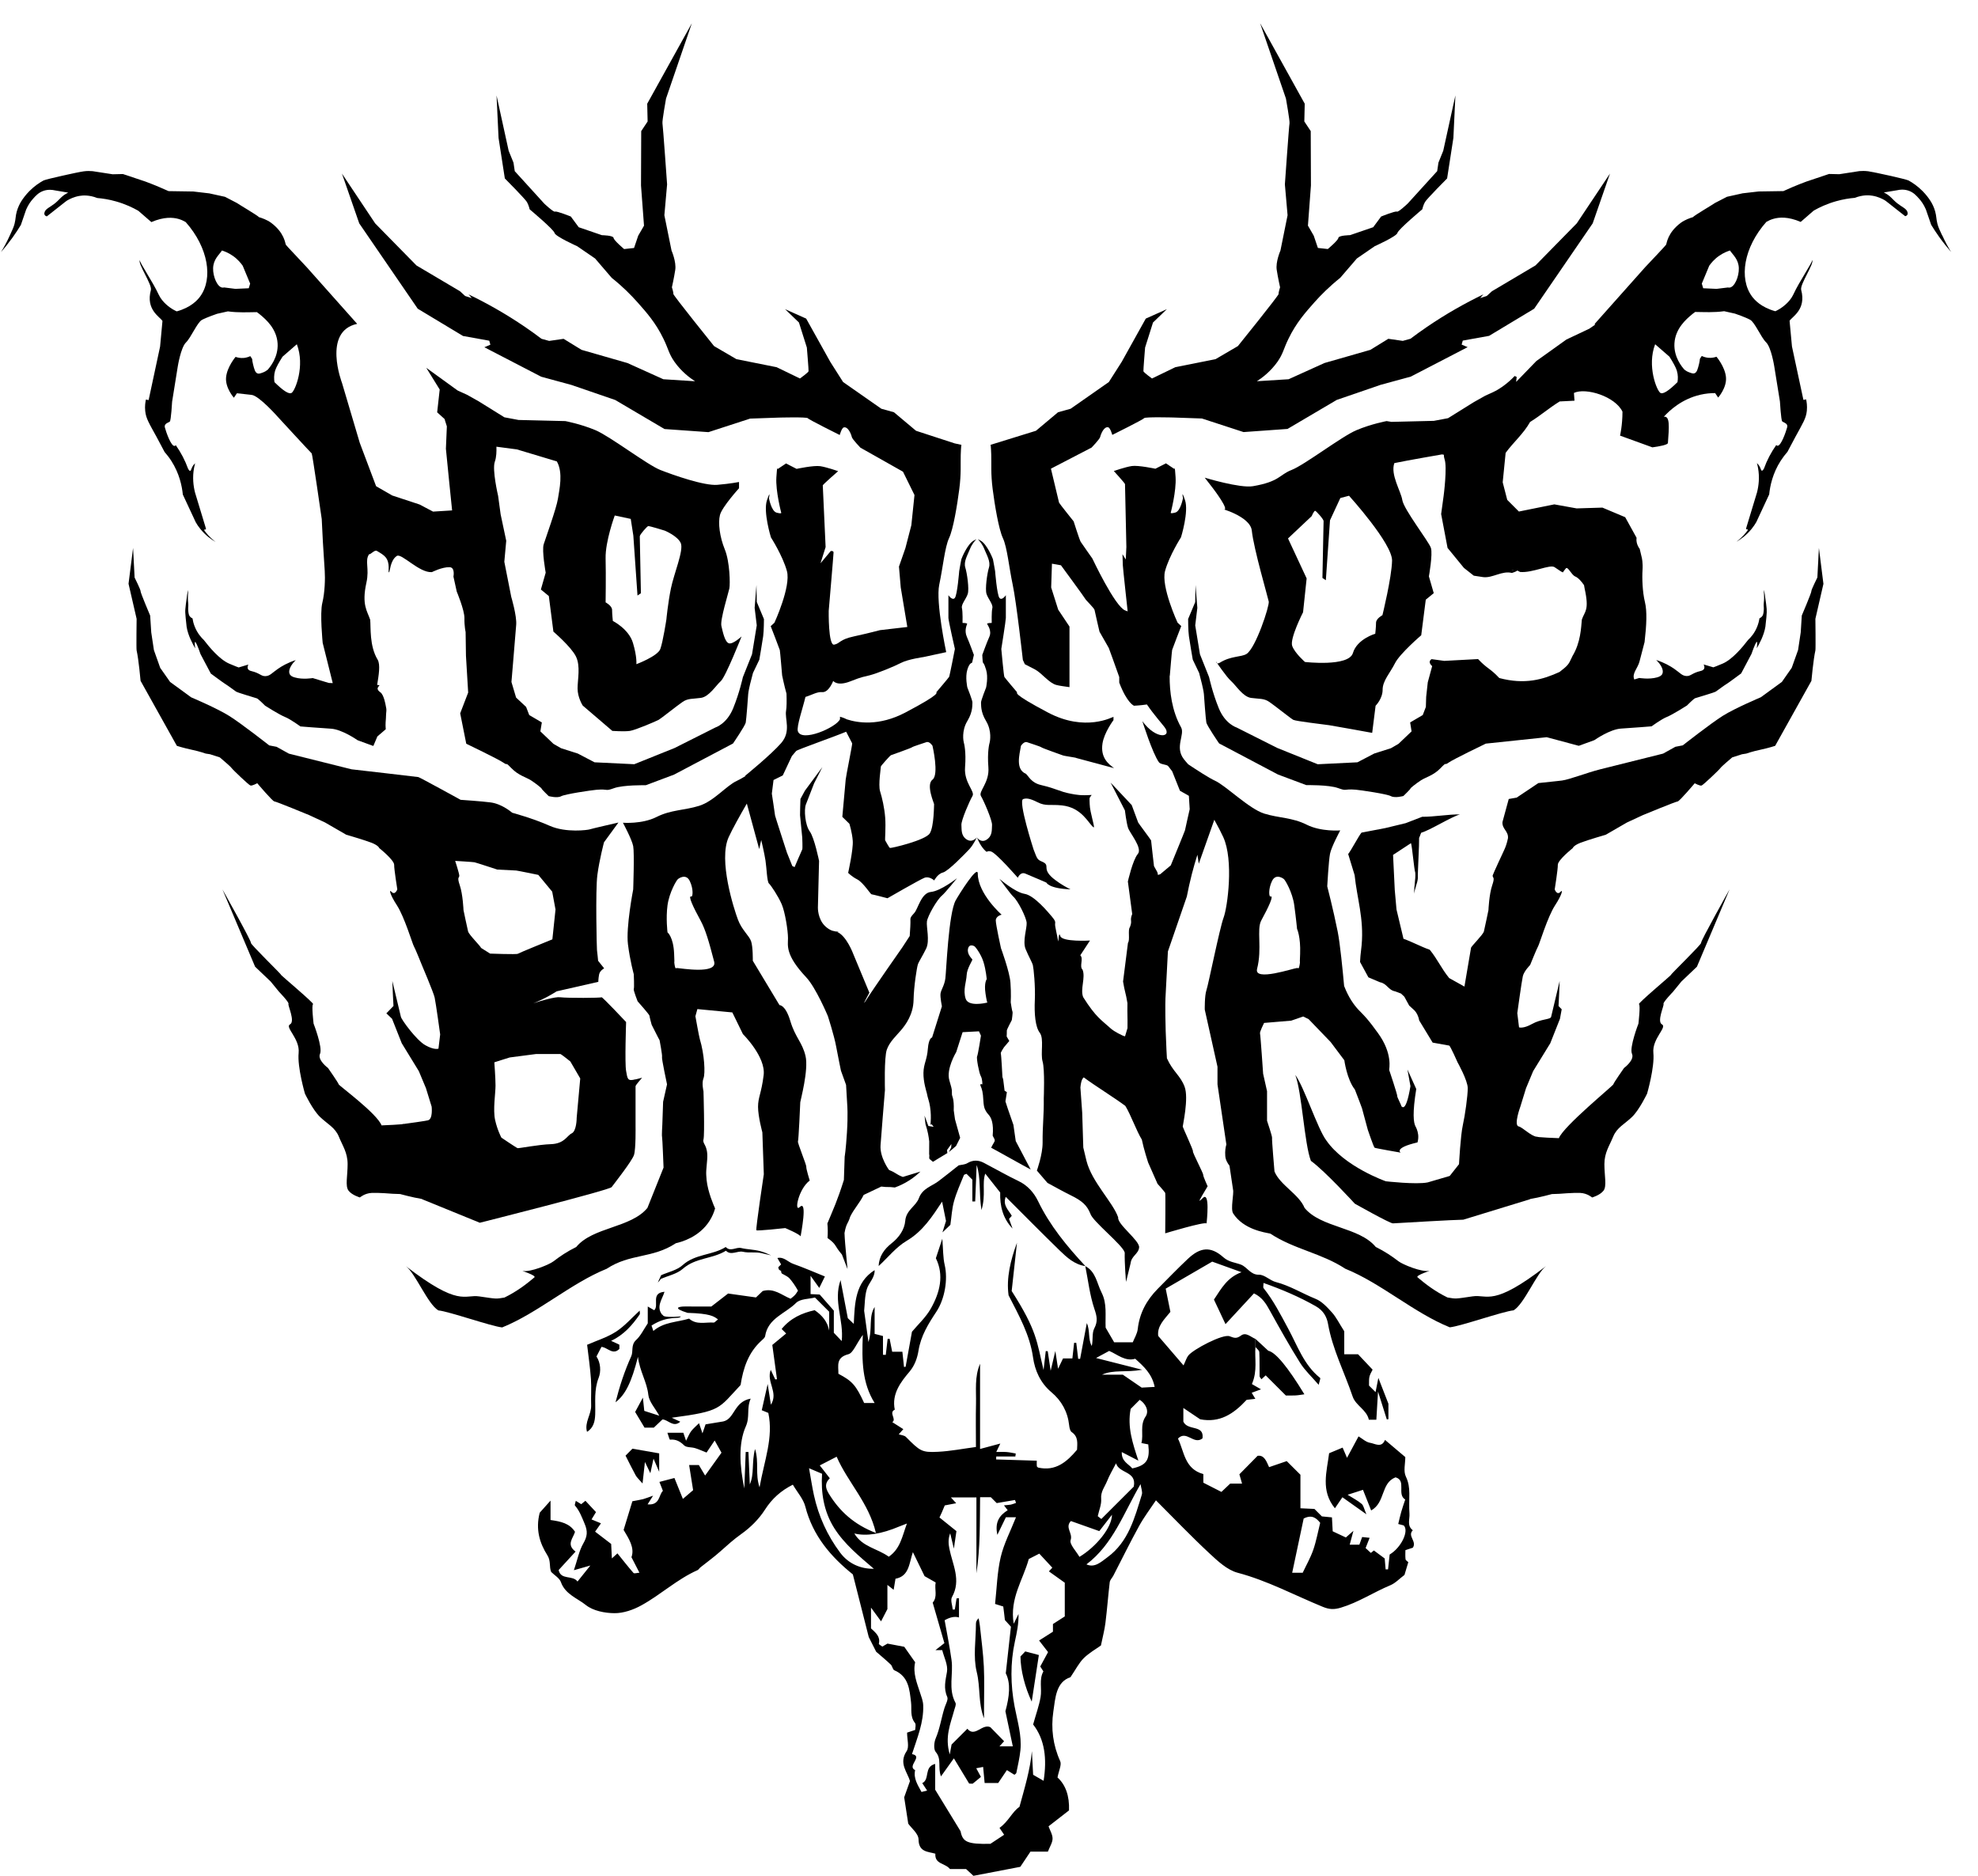<?xml version="1.0" encoding="UTF-8"?> <svg xmlns="http://www.w3.org/2000/svg" width="58" height="55" viewBox="0 0 58 55" fill="none"><path d="M31.824 37.124C32.135 37.289 32.162 37.627 32.3 37.898C32.468 38.225 32.404 38.574 32.42 38.929C32.497 39.061 32.581 39.204 32.67 39.358H33.216C33.262 39.241 33.346 39.108 33.362 38.968C33.414 38.5 33.624 38.118 33.949 37.789C34.241 37.495 34.529 37.196 34.831 36.912C35.191 36.573 35.497 36.532 35.871 36.864C36.035 37.009 36.221 37.018 36.381 37.078C36.578 37.152 36.662 37.382 36.917 37.377C37.08 37.373 37.239 37.548 37.413 37.592C37.825 37.699 38.185 37.926 38.574 38.083C38.76 38.157 38.917 38.329 39.057 38.484C39.181 38.621 39.264 38.796 39.417 39.035V39.709H39.822C39.974 39.87 40.11 40.013 40.248 40.16C40.145 40.358 40.141 40.358 40.143 40.627C40.199 40.682 40.255 40.738 40.335 40.819C40.363 40.679 40.386 40.559 40.417 40.402C40.52 40.666 40.606 40.888 40.712 41.16V41.612C40.696 41.615 40.68 41.617 40.665 41.62C40.591 41.386 40.517 41.154 40.407 40.803C40.387 41.142 40.374 41.365 40.358 41.629H40.138C40.076 41.335 39.755 41.218 39.663 40.948C39.423 40.238 39.073 39.567 38.941 38.818C38.905 38.616 38.81 38.429 38.578 38.298C38.091 38.022 37.587 37.808 37.049 37.618C37.049 37.694 37.032 37.746 37.051 37.77C37.342 38.134 37.55 38.544 37.77 38.952C38.044 39.457 38.233 40.024 38.709 40.403C38.727 40.418 38.689 40.505 38.667 40.605C38.466 40.371 38.264 40.186 38.124 39.963C37.811 39.465 37.524 38.95 37.239 38.436C37.128 38.236 37.021 38.044 36.77 37.924C36.501 38.215 36.234 38.502 35.935 38.826C35.811 38.563 35.698 38.322 35.596 38.106C35.819 37.77 35.99 37.454 36.405 37.303C36.07 37.182 35.795 37.083 35.545 36.993C35.083 37.261 34.653 37.511 34.181 37.785C34.225 38 34.272 38.233 34.319 38.466C34.141 38.685 33.925 38.885 33.962 39.172C34.212 39.464 34.443 39.733 34.704 40.036C34.767 39.904 34.791 39.816 34.843 39.748C34.984 39.566 35.861 39.105 36.055 39.181C36.208 39.241 36.265 39.251 36.396 39.156C36.538 39.054 36.677 39.205 36.813 39.259V39.496C36.784 39.835 36.88 40.188 36.709 40.583C36.756 40.609 36.853 40.666 36.976 40.737C36.842 40.787 36.774 40.812 36.703 40.838C36.739 40.897 36.77 40.948 36.81 41.016C36.684 41.03 36.591 41.041 36.555 41.045C36.164 41.467 35.763 41.724 35.192 41.616C35.041 41.514 34.876 41.403 34.699 41.284V41.685C34.83 41.965 35.317 41.761 35.26 42.176C35.003 42.377 34.792 41.922 34.541 42.181C34.727 42.563 34.731 43.071 35.285 43.222V43.475C35.478 43.573 35.641 43.656 35.815 43.745C35.882 43.681 35.966 43.602 36.073 43.501H36.42C36.381 43.364 36.347 43.243 36.342 43.229C36.545 43.023 36.693 42.872 36.876 42.687C37.079 42.655 37.142 42.869 37.213 43.019C37.4 42.955 37.565 42.898 37.73 42.842C37.859 42.97 37.985 43.095 38.132 43.242V44.225C38.285 44.233 38.418 44.239 38.542 44.244C38.621 44.323 38.691 44.393 38.761 44.463C38.855 44.472 38.948 44.481 39.056 44.492C39.064 44.637 39.071 44.77 39.078 44.9C39.214 44.964 39.345 45.025 39.464 45.081C39.527 45.026 39.568 44.99 39.686 44.886C39.634 45.08 39.606 45.182 39.577 45.292H39.86C39.889 45.211 39.914 45.142 39.942 45.068C40.003 45.074 40.057 45.08 40.161 45.091C40.116 45.206 40.08 45.296 40.043 45.391C40.093 45.437 40.147 45.488 40.197 45.534C40.245 45.495 40.285 45.463 40.286 45.462C40.412 45.556 40.523 45.638 40.603 45.697C40.615 45.833 40.623 45.925 40.63 46.017C40.654 46.017 40.678 46.017 40.701 46.017C40.717 45.87 40.733 45.724 40.748 45.581C41.087 45.38 41.323 44.889 41.161 44.728C41.107 44.714 41.054 44.7 41 44.686C41.029 44.568 41.053 44.45 41.087 44.334C41.122 44.211 41.165 44.089 41.205 43.968C40.951 43.819 41.249 43.406 40.92 43.318C40.483 43.487 40.629 44.052 40.206 44.289C40.114 44.057 40.035 43.86 39.966 43.684C39.836 43.725 39.693 43.772 39.516 43.829C39.679 43.931 39.815 44.001 39.927 44.096C39.983 44.143 39.996 44.24 40.066 44.401C39.768 44.19 39.561 44.042 39.363 43.902C39.289 44.009 39.213 44.122 39.143 44.225C38.719 43.706 38.906 43.153 38.973 42.611C39.111 42.553 39.24 42.5 39.369 42.446C39.413 42.547 39.443 42.617 39.498 42.745C39.636 42.491 39.739 42.298 39.836 42.117C39.947 42.183 40.054 42.286 40.173 42.305C40.316 42.327 40.512 42.468 40.612 42.22C40.804 42.383 40.996 42.546 41.207 42.724C41.207 42.915 41.147 43.137 41.223 43.294C41.304 43.463 41.323 43.617 41.325 43.786C41.327 43.984 41.314 44.182 41.329 44.379C41.342 44.544 41.248 44.736 41.427 44.87C41.26 45.038 41.552 45.191 41.429 45.38C41.381 45.396 41.313 45.419 41.21 45.453C41.21 45.534 41.203 45.629 41.214 45.72C41.218 45.751 41.267 45.777 41.295 45.805C41.255 45.937 41.215 46.071 41.183 46.179C41.038 46.287 40.918 46.42 40.768 46.482C40.278 46.686 39.833 46.985 39.318 47.139C39.122 47.197 38.987 47.196 38.786 47.114C37.958 46.775 37.166 46.347 36.289 46.115C35.984 46.034 35.707 45.773 35.463 45.546C34.928 45.048 34.422 44.519 33.895 43.992C33.729 44.242 33.548 44.479 33.405 44.738C33.14 45.219 32.898 45.713 32.646 46.201C32.612 46.266 32.548 46.326 32.54 46.393C32.493 46.79 32.464 47.19 32.414 47.587C32.389 47.79 32.335 47.989 32.282 48.248C32.138 48.352 31.936 48.464 31.778 48.62C31.637 48.761 31.544 48.95 31.388 49.179C30.964 49.316 30.945 49.789 30.886 50.189C30.814 50.677 30.875 51.17 31.087 51.639C31.136 51.746 31.046 51.917 31.009 52.118C31.244 52.331 31.363 52.657 31.346 53.084C31.166 53.224 30.959 53.384 30.746 53.55C30.788 53.67 30.865 53.792 30.864 53.912C30.862 54.032 30.781 54.15 30.727 54.292H30.216C30.104 54.46 30 54.616 29.918 54.738C29.461 54.826 29.04 54.907 28.543 55.002C28.517 54.979 28.436 54.902 28.328 54.803H27.855C27.719 54.627 27.404 54.667 27.427 54.353C27.209 54.289 26.939 54.311 26.934 53.934C26.932 53.764 26.718 53.597 26.632 53.472C26.59 53.204 26.556 52.983 26.513 52.7C26.549 52.598 26.61 52.427 26.682 52.225C26.614 51.966 26.343 51.706 26.585 51.346C26.667 51.224 26.598 51 26.598 50.803C26.661 50.782 26.73 50.759 26.836 50.724C26.836 50.663 26.866 50.565 26.83 50.52C26.679 50.333 26.739 50.118 26.714 49.914C26.67 49.543 26.648 49.156 26.224 48.975C26.175 48.954 26.167 48.853 26.121 48.809C25.986 48.68 25.842 48.562 25.691 48.431C25.621 48.291 25.538 48.128 25.474 48.001C25.316 47.376 25.165 46.783 25.008 46.164C24.37 45.652 23.833 45.035 23.614 44.175C23.557 43.952 23.38 43.758 23.248 43.533C22.899 43.71 22.639 43.94 22.429 44.268C22.253 44.544 22.002 44.792 21.733 44.982C21.512 45.139 21.317 45.316 21.117 45.494C20.933 45.658 20.732 45.803 20.539 45.957C20.508 45.981 20.488 46.023 20.454 46.039C19.854 46.305 19.373 46.761 18.804 47.073C18.568 47.203 18.281 47.303 18.017 47.301C17.733 47.299 17.392 47.232 17.18 47.063C16.928 46.861 16.574 46.748 16.447 46.389C16.405 46.271 16.26 46.19 16.162 46.092C16.097 45.938 16.16 45.776 16.05 45.602C15.828 45.252 15.698 44.847 15.826 44.355C15.903 44.27 16.023 44.135 16.143 44V44.569C16.449 44.612 16.703 44.668 16.861 44.915C16.807 45.103 16.595 45.286 16.877 45.495C16.709 45.678 16.545 45.858 16.381 46.036C16.445 46.341 16.791 46.174 16.934 46.373C17.041 46.239 17.145 46.111 17.311 45.903C17.098 45.964 16.994 45.993 16.828 46.041C16.933 45.731 16.98 45.473 17.103 45.258C17.221 45.053 17.24 44.907 17.143 44.679C17.062 44.488 16.996 44.302 16.859 44.144C16.845 44.126 16.871 44.073 16.884 44.007C16.944 44.044 16.995 44.075 17.043 44.105C17.084 44.072 17.123 44.04 17.166 44.005C17.279 44.127 17.381 44.237 17.476 44.337C17.416 44.436 17.381 44.493 17.345 44.552C17.433 44.587 17.509 44.619 17.622 44.666C17.549 44.769 17.507 44.829 17.45 44.91C17.602 45.027 17.763 45.15 17.921 45.271C17.927 45.4 17.934 45.53 17.942 45.695C18.026 45.62 18.067 45.582 18.105 45.547C18.262 45.741 18.413 45.937 18.576 46.122C18.598 46.146 18.68 46.119 18.75 46.114C18.676 45.97 18.611 45.846 18.516 45.66C18.618 45.381 18.433 45.108 18.286 44.86C18.381 44.549 18.466 44.27 18.543 44.019C18.673 43.994 18.767 43.98 18.858 43.957C18.935 43.936 19.009 43.905 19.15 43.856C19.071 43.98 19.039 44.031 18.989 44.11C19.356 44.146 19.315 43.825 19.438 43.714C19.4 43.615 19.369 43.535 19.336 43.452C19.526 43.402 19.673 43.364 19.776 43.337C19.858 43.539 19.931 43.718 20.024 43.95C20.14 43.85 20.21 43.79 20.324 43.694C20.288 43.468 20.248 43.216 20.207 42.957H20.492C20.553 43.059 20.594 43.128 20.676 43.265C20.871 42.993 21.02 42.785 21.156 42.595C21.072 42.444 21.011 42.336 20.956 42.238C20.877 42.356 20.796 42.476 20.718 42.591C20.584 42.539 20.485 42.492 20.38 42.461C20.273 42.428 20.128 42.447 20.061 42.381C19.938 42.26 19.82 42.197 19.647 42.213C19.63 42.214 19.601 42.095 19.57 42.01H20.037C20.067 42.098 20.087 42.158 20.117 42.245C20.179 42.126 20.212 42.037 20.266 41.965C20.328 41.884 20.409 41.819 20.497 41.73C20.538 41.852 20.561 41.92 20.598 42.028C20.636 41.919 20.659 41.85 20.689 41.764C20.857 41.736 21.032 41.708 21.207 41.679C21.547 41.604 21.515 41.099 22.012 41.01C21.884 41.306 21.997 41.537 21.869 41.825C21.649 42.318 21.686 42.977 21.825 43.644C21.839 43.288 21.852 42.931 21.866 42.574C21.893 42.574 21.919 42.574 21.946 42.574C21.959 42.891 21.972 43.207 21.986 43.524C22.123 43.217 22.035 42.891 22.14 42.486C22.262 42.888 22.138 43.216 22.272 43.611C22.411 42.821 22.684 42.154 22.529 41.429C22.474 41.407 22.407 41.379 22.337 41.35C22.387 41.129 22.437 40.908 22.51 40.581C22.551 40.844 22.575 40.995 22.605 41.189C22.834 40.823 22.465 40.527 22.6 40.166C22.658 40.289 22.695 40.368 22.732 40.446C22.749 40.444 22.766 40.443 22.783 40.441C22.739 40.113 22.694 39.785 22.646 39.436C22.786 39.32 22.919 39.209 23.052 39.1C22.995 39.043 22.967 39.015 22.92 38.968C23.175 38.653 23.515 38.499 23.888 38.417C24.114 38.572 24.262 38.753 24.314 39.015V38.462C24.183 38.331 24.057 38.205 23.896 38.045C23.723 38.09 23.465 38.081 23.342 38.204C23.032 38.517 22.517 38.649 22.436 39.176C22.428 39.225 22.372 39.27 22.33 39.308C21.946 39.654 21.794 40.107 21.716 40.611C21.056 41.311 21.168 41.374 19.697 41.57C19.786 41.611 19.865 41.648 19.948 41.687C19.741 41.87 19.594 41.627 19.425 41.62C19.332 41.709 19.248 41.789 19.171 41.861H18.9C18.81 41.711 18.715 41.553 18.624 41.401C18.694 41.271 18.753 41.161 18.851 40.98C18.871 41.166 18.881 41.26 18.892 41.369C19.037 41.416 19.182 41.462 19.332 41.511C19.206 41.283 19.031 41.098 19.01 40.897C18.971 40.522 18.76 40.215 18.706 39.785C18.517 40.538 18.336 40.897 18.049 41.117C18.167 40.648 18.314 40.201 18.51 39.767C18.575 39.623 18.493 39.436 18.653 39.29C18.788 39.167 18.871 38.986 18.994 38.803V38.309C19.057 38.345 19.118 38.38 19.183 38.418C19.336 38.278 19.07 37.912 19.485 37.877C19.418 38.101 19.233 38.312 19.414 38.547C19.473 38.547 19.333 38.651 19.964 38.6C19.909 38.701 19.604 38.549 19.104 38.867C19.121 38.917 19.139 38.968 19.158 39.026C19.466 38.759 19.856 38.771 20.206 38.664C20.421 38.857 20.684 38.763 20.927 38.78C20.954 38.782 20.985 38.739 21.053 38.687C20.936 38.597 20.829 38.515 20.162 38.495C19.708 38.354 19.892 38.306 20.103 38.308C20.395 38.311 20.686 38.309 20.858 38.309C21.065 38.149 21.185 38.056 21.35 37.928C21.586 37.961 21.863 38 22.167 38.043C22.221 37.993 22.304 37.912 22.364 37.855C22.7 37.759 22.92 37.977 23.183 38.081C23.227 38.044 23.274 38.011 23.311 37.97C23.348 37.931 23.373 37.882 23.399 37.844C23.233 37.547 23.05 37.344 22.851 37.235C22.832 37.224 22.829 37.183 22.82 37.159C22.853 37.126 22.881 37.099 22.904 37.074C22.867 37.011 22.832 36.949 22.795 36.887C22.986 36.843 23.103 37.004 23.259 37.058C23.569 37.168 23.871 37.3 24.188 37.428C24.151 37.503 24.099 37.611 24.023 37.764C23.945 37.655 23.879 37.563 23.768 37.408V37.945C23.86 37.949 23.936 37.953 24.036 37.958C24.152 38.09 24.281 38.237 24.45 38.43V39.079C24.504 39.136 24.566 39.201 24.681 39.322C24.748 38.697 24.427 38.159 24.647 37.535C24.725 37.942 24.789 38.28 24.86 38.651C24.887 38.676 24.941 38.728 25.035 38.818C25.064 38.201 25.076 37.604 25.646 37.242C25.656 37.465 25.476 37.61 25.418 37.798C25.354 38.007 25.36 38.238 25.339 38.434C25.378 38.718 25.415 38.986 25.465 39.35C25.59 38.95 25.463 38.62 25.646 38.323V39.111C25.742 39.136 25.795 39.15 25.891 39.174V39.724C25.919 39.725 25.946 39.725 25.973 39.727C25.991 39.57 26.01 39.413 26.028 39.257C26.047 39.257 26.067 39.255 26.086 39.255C26.109 39.376 26.134 39.497 26.161 39.635H26.46C26.478 39.8 26.493 39.94 26.508 40.081C26.524 40.08 26.539 40.078 26.555 40.076C26.615 39.744 26.675 39.413 26.741 39.049C26.912 38.843 27.147 38.63 27.295 38.368C27.561 37.898 27.687 37.392 27.442 36.893C27.5 36.718 27.55 36.565 27.631 36.321C27.657 36.641 27.65 36.873 27.701 37.092C27.8 37.516 27.703 38.089 27.457 38.461C27.223 38.815 27.002 39.166 26.931 39.612C26.901 39.797 26.832 40.024 26.672 40.216C26.412 40.523 26.142 40.87 26.237 41.334C26.048 41.421 26.3 41.615 26.164 41.699C26.266 41.764 26.376 41.833 26.488 41.905C26.437 41.962 26.4 42.004 26.354 42.056C26.428 42.081 26.516 42.086 26.563 42.132C26.976 42.547 27.025 42.593 27.499 42.569C27.873 42.551 28.245 42.477 28.617 42.428C28.617 41.986 28.609 41.571 28.619 41.157C28.628 40.767 28.572 40.371 28.738 39.987V42.486C28.959 42.427 29.128 42.382 29.332 42.327C29.283 42.428 29.256 42.483 29.213 42.574C29.328 42.574 29.423 42.569 29.517 42.576C29.607 42.583 29.695 42.604 29.784 42.619C29.78 42.648 29.776 42.677 29.773 42.706H29.213C29.212 42.735 29.211 42.764 29.209 42.793C29.607 42.806 30.004 42.818 30.401 42.83C30.401 42.914 30.397 42.954 30.403 42.992C30.405 43.008 30.429 43.02 30.439 43.031C30.953 43.148 31.282 42.865 31.582 42.509C31.587 42.327 31.628 42.129 31.424 41.99C31.375 41.957 31.358 41.858 31.35 41.788C31.307 41.394 31.125 41.068 30.829 40.821C30.504 40.547 30.345 40.182 30.291 39.8C30.197 39.139 29.884 38.584 29.574 37.98C29.504 37.474 29.631 36.953 29.82 36.439C29.767 36.925 29.714 37.413 29.665 37.854C30.413 39.023 30.4 39.339 30.6 40.172C30.628 39.929 30.646 39.773 30.664 39.616C30.683 39.617 30.703 39.618 30.722 39.619C30.745 39.772 30.768 39.924 30.808 40.193C30.863 39.96 30.89 39.85 30.945 39.613C30.983 39.86 31 39.969 31.025 40.134C31.088 40.003 31.125 39.927 31.171 39.831H31.445C31.463 39.665 31.479 39.519 31.496 39.373C31.517 39.373 31.538 39.373 31.559 39.373C31.578 39.529 31.596 39.686 31.615 39.843C31.634 39.843 31.653 39.843 31.672 39.843C31.738 39.494 31.803 39.144 31.868 38.795C31.97 39.019 31.898 39.26 32.013 39.466C32.057 39.29 32.014 39.09 32.087 38.951C32.198 38.739 32.163 38.591 32.089 38.375C31.954 37.972 31.907 37.541 31.823 37.121L31.824 37.124ZM26.834 48.742C26.763 49.056 26.888 49.351 26.978 49.631C27.018 49.755 27.067 49.873 27.071 50.006C27.087 50.504 26.898 50.951 26.742 51.433C27.085 51.496 26.581 51.783 26.834 51.903C26.78 52.147 26.91 52.337 27.021 52.543C27.073 52.531 27.127 52.518 27.186 52.503C27.139 52.431 27.1 52.372 27.043 52.284C27.275 52.171 27.082 51.807 27.422 51.721V52.477C27.655 52.86 27.878 53.224 28.166 53.694C28.228 54.007 28.356 54.078 29.041 54.064C29.179 53.973 29.316 53.883 29.444 53.798C29.389 53.716 29.348 53.655 29.308 53.596C29.571 53.41 29.683 53.119 29.893 52.98C30.046 52.42 30.206 51.898 30.258 51.346C30.27 51.572 30.281 51.798 30.294 52.039C30.385 52.092 30.477 52.145 30.601 52.216C30.703 51.57 30.638 51.006 30.294 50.564C30.379 50.259 30.468 50.016 30.512 49.764C30.556 49.513 30.462 49.243 30.595 49.008C30.563 48.958 30.533 48.912 30.503 48.864C30.586 48.71 30.663 48.569 30.732 48.442C30.648 48.333 30.568 48.23 30.469 48.102C30.625 48.003 30.749 47.924 30.875 47.844V47.619C31.002 47.538 31.125 47.459 31.222 47.396V46.408C31.064 46.295 30.912 46.187 30.756 46.075C30.819 46.008 30.846 45.98 30.857 45.967C30.725 45.824 30.592 45.681 30.475 45.555C30.362 45.613 30.263 45.664 30.166 45.713C30.002 46.319 29.598 46.871 29.725 47.611C29.791 47.475 29.828 47.4 29.865 47.325C29.873 47.605 29.817 47.869 29.759 48.133C29.621 48.766 29.632 49.408 29.75 50.034C29.831 50.462 29.965 50.88 29.921 51.322C29.898 51.544 29.846 51.764 29.802 51.983C29.797 52.008 29.758 52.027 29.745 52.039C29.677 51.997 29.615 51.958 29.525 51.902C29.43 52.042 29.349 52.163 29.27 52.28H28.872C28.856 52.116 28.843 51.968 28.828 51.809C28.74 51.826 28.686 51.836 28.626 51.848C28.675 51.938 28.716 52.014 28.763 52.101C28.673 52.176 28.602 52.238 28.527 52.296C28.515 52.306 28.489 52.297 28.418 52.297C28.282 52.073 28.132 51.825 27.97 51.557C27.836 51.745 27.724 51.901 27.592 52.086C27.49 51.825 27.619 51.581 27.44 51.373C27.371 51.294 27.387 51.089 27.437 50.972C27.561 50.681 27.603 50.37 27.697 50.072C27.731 49.967 27.81 49.835 27.776 49.757C27.662 49.502 27.724 49.275 27.768 49.019C27.801 48.819 27.68 48.593 27.629 48.385H27.429C27.508 48.322 27.587 48.261 27.692 48.179C27.58 47.792 27.465 47.393 27.349 46.992C27.501 46.817 27.396 46.603 27.436 46.4C27.299 46.322 27.187 46.258 27.111 46.215C26.992 45.972 26.889 45.759 26.768 45.511C26.657 45.835 26.663 46.217 26.258 46.291C26.239 46.401 26.223 46.5 26.204 46.616C26.13 46.557 26.09 46.526 26.021 46.472V47.181C25.935 47.348 25.884 47.445 25.835 47.54C25.757 47.433 25.674 47.32 25.54 47.138V47.747C25.68 47.876 25.821 47.988 25.77 48.199C25.766 48.214 25.823 48.243 25.872 48.281C25.927 48.249 25.99 48.212 26.023 48.193C26.216 48.229 26.392 48.263 26.515 48.286C26.636 48.457 26.735 48.598 26.834 48.739V48.742ZM28.047 46.868C28.071 46.866 28.096 46.864 28.12 46.862V47.426C27.991 47.387 27.851 47.421 27.699 47.508C27.769 47.904 27.848 48.287 27.901 48.672C27.959 49.088 27.797 49.524 28.017 49.929C28.044 49.98 27.999 50.074 27.98 50.145C27.875 50.539 27.695 50.923 27.85 51.443C27.886 51.243 27.905 51.138 27.903 51.152C28.105 50.949 28.238 50.817 28.366 50.69C28.583 50.954 28.796 50.535 29.039 50.643C29.168 50.775 29.306 50.916 29.443 51.056C29.409 51.093 29.371 51.134 29.307 51.205H29.698C29.62 50.834 29.544 50.477 29.481 50.177C29.6 49.741 29.642 49.359 29.492 49.063C29.546 48.576 29.59 48.172 29.643 47.697C29.612 47.664 29.523 47.565 29.466 47.502C29.447 47.34 29.435 47.225 29.419 47.112C29.416 47.1 29.389 47.091 29.404 47.101C29.319 47.074 29.266 47.058 29.178 47.03C29.229 46.569 29.239 46.104 29.342 45.661C29.435 45.264 29.632 44.891 29.791 44.489H29.495C29.425 44.634 29.351 44.787 29.245 45.004C29.163 44.621 29.315 44.429 29.548 44.282C29.514 44.237 29.486 44.2 29.439 44.139C29.532 44.129 29.589 44.128 29.644 44.117C29.695 44.105 29.744 44.084 29.793 44.067C29.783 44.038 29.773 44.01 29.762 43.982C29.589 44.012 29.415 44.041 29.226 44.073C29.175 44.022 29.105 43.952 29.053 43.9H28.739C28.73 44.656 28.745 45.394 28.631 46.131V43.906H27.882C27.946 43.977 27.984 44.018 28.038 44.077C27.919 44.1 27.81 44.121 27.703 44.141C27.675 44.209 27.648 44.277 27.618 44.343C27.59 44.407 27.56 44.469 27.548 44.495C27.738 44.648 27.896 44.775 28.045 44.895C28.022 45.057 28.004 45.175 27.97 45.409C27.915 45.176 27.888 45.067 27.862 44.958C27.799 45.12 27.809 45.267 27.838 45.41C27.931 45.878 28.192 46.331 27.915 46.828C27.864 46.918 27.926 47.069 27.936 47.193C27.956 47.193 27.977 47.193 27.998 47.193C28.015 47.084 28.032 46.975 28.049 46.866L28.047 46.868ZM24.332 43.345C24.19 43.482 24.191 43.612 24.3 43.792C24.62 44.316 25.045 44.703 25.684 44.949C25.478 44.066 24.857 43.462 24.533 42.713C24.353 42.806 24.173 42.898 24.038 42.968C24.144 43.103 24.238 43.223 24.332 43.345ZM23.723 43.051C23.775 43.337 23.812 43.59 23.866 43.839C24.001 44.457 24.26 45.025 24.636 45.527C24.873 45.844 25.227 46.006 25.623 45.999C25.195 45.63 24.762 45.281 24.461 44.804C24.153 44.314 24.069 43.763 24.105 43.213C23.971 43.156 23.877 43.116 23.723 43.051ZM25.3 39.14C25.098 39.422 25.015 39.672 24.876 39.708C24.503 39.805 24.587 40.048 24.584 40.281C24.995 40.498 25.098 40.617 25.339 41.138H25.646C25.282 40.552 25.268 39.918 25.3 39.14ZM33.154 41.31C33.05 41.845 33.214 42.322 33.38 42.828C33.189 42.729 33.056 42.66 32.893 42.577C32.883 42.859 33.096 42.923 33.201 43.056C33.623 42.965 33.725 42.804 33.67 42.352C33.614 42.341 33.56 42.33 33.469 42.312C33.539 42.051 33.417 41.796 33.593 41.533C33.705 41.364 33.584 41.148 33.419 41.045C33.336 41.129 33.253 41.212 33.154 41.311V41.31ZM32.725 42.907C32.624 43.103 32.529 43.26 32.463 43.427C32.396 43.595 32.271 43.735 32.289 43.947C32.303 44.113 32.225 44.286 32.189 44.457C32.224 44.484 32.259 44.511 32.294 44.539C32.615 44.219 32.935 43.899 33.245 43.59C33.337 43.13 32.817 43.212 32.725 42.907ZM31.857 45.87C32.099 45.98 32.285 45.8 32.476 45.659C33.093 45.204 33.27 44.504 33.481 43.826C33.507 43.742 33.46 43.635 33.444 43.517C32.949 44.36 32.643 45.276 31.857 45.87H31.857ZM38.198 46.117C38.297 45.904 38.425 45.682 38.508 45.444C38.597 45.187 38.645 44.915 38.711 44.651C38.594 44.505 38.463 44.404 38.227 44.526C38.12 45.031 38.007 45.563 37.89 46.116H38.198V46.117ZM32.235 44.895C31.931 44.787 31.66 44.691 31.401 44.599C31.218 44.791 31.464 44.953 31.394 45.157C31.352 45.277 31.557 45.482 31.652 45.65C32.145 45.353 32.603 44.792 32.606 44.415C32.469 44.592 32.363 44.728 32.234 44.895H32.235ZM32.923 40.307C33.121 40.442 33.289 40.557 33.477 40.687C33.584 40.681 33.714 40.673 33.858 40.666C33.78 40.283 33.539 40.067 33.288 39.841C32.991 39.927 32.769 39.716 32.524 39.611C32.403 39.676 32.293 39.736 32.139 39.819C32.57 39.928 32.964 40.029 33.493 40.163C33.01 40.25 32.651 40.154 32.316 40.307H32.923H32.923ZM26.061 45.645C26.399 45.413 26.452 45.057 26.593 44.672C26.474 44.718 26.423 44.737 26.372 44.758C25.843 44.981 25.403 45.05 25.051 44.964C25.287 45.362 25.73 45.403 26.061 45.645Z" fill="black"></path><path d="M19.373 37.501C19.584 37.408 19.849 37.356 20.02 37.205C20.396 36.872 20.887 36.92 21.287 36.673C21.431 36.824 21.628 36.667 21.784 36.704C21.971 36.747 22.157 36.698 22.342 36.747C22.418 36.767 22.514 36.786 22.613 36.809C22.507 36.761 22.4 36.715 22.289 36.685C22.109 36.636 21.916 36.638 21.734 36.594C21.581 36.558 21.42 36.715 21.28 36.564C20.891 36.81 20.384 36.763 20.017 37.095C19.85 37.247 19.593 37.298 19.386 37.391C19.352 37.465 19.319 37.538 19.288 37.605C19.324 37.573 19.355 37.538 19.373 37.501Z" fill="black"></path><path d="M22.899 37.269C22.909 37.294 22.911 37.335 22.931 37.345C23.071 37.42 23.147 37.461 23.213 37.525C23.126 37.395 23.063 37.352 22.904 37.264C22.903 37.266 22.901 37.267 22.9 37.268L22.899 37.269Z" fill="black"></path><path d="M31.824 37.124C31.506 37.078 31.283 36.87 31.068 36.662C30.544 36.153 30.031 35.632 29.491 35.093C29.395 35.341 29.571 35.475 29.668 35.649C29.644 35.677 29.608 35.718 29.588 35.741C29.624 35.841 29.658 35.933 29.691 36.024C29.4 35.72 29.318 35.352 29.328 34.966C29.184 34.785 29.044 34.608 28.89 34.412C28.788 34.707 28.916 35.038 28.779 35.48C28.698 34.952 28.769 34.549 28.638 34.16C28.624 34.516 28.609 34.873 28.595 35.229C28.568 35.229 28.54 35.229 28.512 35.229V34.59C28.429 34.507 28.387 34.465 28.341 34.419C28.316 34.431 28.272 34.436 28.264 34.456C28.162 34.71 28.047 34.961 27.974 35.223C27.913 35.439 27.903 35.67 27.867 35.915C27.831 35.95 27.776 36.001 27.635 36.136C27.696 35.94 27.725 35.847 27.739 35.801C27.697 35.594 27.662 35.416 27.625 35.234C27.334 35.672 27.062 36.101 26.587 36.382C26.276 36.566 26.037 36.872 25.765 37.122C25.775 36.834 25.933 36.621 26.144 36.455C26.365 36.281 26.523 36.05 26.544 35.797C26.569 35.482 26.857 35.369 26.944 35.132C27.051 34.843 27.318 34.785 27.521 34.632C27.719 34.484 27.91 34.327 28.11 34.17C28.187 34.152 28.29 34.151 28.366 34.105C28.531 34.007 28.689 34.012 28.849 34.096C29.19 34.274 29.523 34.467 29.869 34.632C30.136 34.76 30.32 34.975 30.437 35.216C30.785 35.938 31.285 36.541 31.824 37.122V37.124Z" fill="black"></path><path d="M18.757 38.428C18.757 38.468 18.773 38.518 18.755 38.544C18.538 38.86 18.288 39.142 17.92 39.316C18.006 39.357 18.085 39.393 18.162 39.429V39.552C17.97 39.746 17.823 39.513 17.637 39.492C17.59 39.582 17.541 39.675 17.49 39.774C17.615 39.962 17.626 40.216 17.554 40.4C17.413 40.758 17.465 41.114 17.453 41.472C17.445 41.681 17.404 41.865 17.213 41.984C17.131 41.706 17.343 41.475 17.334 41.207C17.325 40.951 17.346 40.694 17.328 40.44C17.305 40.102 17.255 39.766 17.216 39.431C17.504 39.305 17.809 39.212 18.064 39.046C18.321 38.879 18.528 38.638 18.757 38.429L18.757 38.428Z" fill="black"></path><path d="M36.813 39.258C36.914 39.353 37.016 39.446 37.189 39.606C37.404 39.652 37.757 40.077 38.248 40.883C38.151 40.896 38.069 40.912 37.987 40.916C37.89 40.922 37.793 40.918 37.704 40.918C37.502 40.717 37.309 40.523 37.113 40.328C37.072 40.366 37.03 40.404 36.989 40.442C36.97 40.412 36.935 40.381 36.934 40.35C36.929 40.115 36.938 39.881 36.926 39.647C36.923 39.594 36.852 39.546 36.813 39.496V39.259V39.258Z" fill="black"></path><path d="M18.343 42.681C18.45 42.574 18.516 42.507 18.544 42.478C18.832 42.528 19.069 42.569 19.329 42.615V43.156C19.25 42.972 19.22 42.902 19.163 42.77C19.128 42.935 19.103 43.047 19.07 43.197C19.018 43.088 18.981 43.013 18.911 42.867C18.887 43.092 18.869 43.248 18.841 43.498C18.736 43.376 18.676 43.325 18.64 43.26C18.544 43.086 18.458 42.907 18.342 42.68L18.343 42.681Z" fill="black"></path><path d="M30.062 48.422C30.213 48.462 30.349 48.498 30.462 48.528C30.392 48.984 30.323 49.439 30.253 49.895C30.051 49.47 29.925 48.969 29.923 48.57C29.961 48.529 30.001 48.487 30.062 48.423V48.422Z" fill="black"></path><path d="M28.854 50.384C28.677 49.934 28.753 49.48 28.64 49.025C28.531 48.58 28.616 48.089 28.617 47.617C28.617 47.563 28.631 47.509 28.696 47.449C28.709 47.526 28.726 47.602 28.734 47.68C28.775 48.075 28.83 48.471 28.849 48.867C28.869 49.279 28.854 49.691 28.854 50.104V50.383L28.854 50.384Z" fill="black"></path><path d="M22.191 17.655L22.181 17.153L22.128 17.823L22.19 18.337L22.051 19.185L21.783 19.856C21.783 19.856 21.686 20.308 21.498 20.769C21.31 21.229 20.977 21.331 20.977 21.331L19.782 21.932L18.598 22.408L17.434 22.352L16.942 22.095L16.452 21.939L16.229 21.811L15.845 21.445L15.888 21.183L15.518 20.966L15.427 20.728L15.133 20.454L14.997 19.997L15.042 19.46C15.042 19.46 15.115 18.585 15.136 18.32C15.157 18.056 14.991 17.501 14.991 17.501L14.788 16.472L14.844 15.856L14.68 15.082L14.606 14.54C14.606 14.54 14.426 13.771 14.509 13.539C14.558 13.405 14.561 13.225 14.556 13.098L15.156 13.177C15.156 13.177 15.953 13.414 16.328 13.529C16.519 13.863 16.401 14.357 16.36 14.624C16.318 14.899 16.001 15.775 15.943 15.958C15.884 16.142 16.001 16.792 16.001 16.792L15.86 17.285L16.093 17.477L16.227 18.52C16.227 18.52 16.744 18.962 16.886 19.245C17.028 19.529 16.936 19.921 16.936 20.187C16.936 20.454 17.087 20.688 17.087 20.688L17.955 21.431C17.955 21.431 18.306 21.456 18.472 21.431C18.639 21.405 19.241 21.147 19.316 21.105C19.39 21.063 19.858 20.688 20.017 20.58C20.175 20.472 20.309 20.497 20.551 20.463C20.793 20.43 20.994 20.097 21.136 19.971C21.277 19.846 21.745 18.661 21.745 18.661C21.745 18.661 21.486 18.903 21.37 18.862C21.253 18.82 21.194 18.528 21.153 18.353C21.111 18.178 21.362 17.378 21.387 17.253C21.412 17.128 21.403 16.477 21.253 16.11C21.103 15.743 21.052 15.334 21.111 15.101C21.17 14.867 21.67 14.316 21.67 14.316V14.133C21.67 14.133 21.42 14.183 21.035 14.216C20.652 14.249 19.75 13.932 19.366 13.782C18.982 13.632 17.896 12.798 17.462 12.614C17.028 12.431 16.577 12.347 16.577 12.347L15.205 12.314L14.79 12.236L14.031 11.764L13.698 11.577L13.557 11.513L13.419 11.45L12.499 10.784L12.893 11.421L12.819 12.09L13.035 12.285L13.103 12.502L13.075 13.157L13.173 14.144L13.257 14.966L12.698 15.001L12.304 14.793L11.502 14.529L11.028 14.256L10.549 12.984L10.029 11.23C10.029 11.23 9.446 9.713 10.473 9.496L8.995 7.836C8.348 7.152 8.39 7.187 8.38 7.17C8.362 7.142 8.344 6.824 7.946 6.53C7.832 6.446 7.68 6.393 7.595 6.368C7.563 6.323 6.979 5.979 6.948 5.953C6.831 5.892 6.714 5.831 6.598 5.771C6.444 5.737 6.29 5.703 6.137 5.67C6.007 5.654 5.796 5.63 5.667 5.615L4.943 5.604C4.851 5.562 4.757 5.521 4.659 5.48C4.524 5.423 4.392 5.371 4.263 5.323C4.043 5.25 3.824 5.176 3.604 5.103C3.504 5.105 3.404 5.107 3.304 5.11C3.108 5.079 2.911 5.049 2.714 5.019C2.642 5.012 2.554 5.011 2.454 5.024C2.295 5.044 1.363 5.25 1.276 5.292C1.16 5.355 1.008 5.455 0.859 5.606C0.756 5.711 0.68 5.814 0.623 5.903C0.584 5.967 0.53 6.068 0.492 6.2C0.452 6.345 0.464 6.411 0.427 6.56C0.401 6.665 0.36 6.745 0.288 6.904C0.205 7.088 0.115 7.252 0.028 7.394C0.14 7.266 0.255 7.122 0.371 6.961C0.461 6.835 0.541 6.713 0.612 6.596C0.664 6.446 0.715 6.297 0.766 6.147C0.829 6.001 0.906 5.898 0.963 5.835C1.045 5.742 1.129 5.647 1.275 5.596C1.415 5.548 1.542 5.567 1.608 5.582C1.862 5.625 2 5.648 2 5.648C1.8 5.744 1.757 5.846 1.605 5.967C1.47 6.073 1.344 6.12 1.31 6.213C1.304 6.231 1.29 6.27 1.31 6.302C1.331 6.337 1.368 6.343 1.374 6.344C1.374 6.344 1.531 6.22 1.668 6.112C1.941 5.897 1.945 5.892 1.983 5.871C2.04 5.839 2.163 5.772 2.333 5.744C2.424 5.728 2.614 5.712 2.851 5.806C3.008 5.819 3.196 5.847 3.402 5.906C3.674 5.983 3.893 6.087 4.057 6.181C4.184 6.291 4.311 6.402 4.438 6.512C4.81 6.352 5.069 6.373 5.236 6.42C5.312 6.442 5.381 6.474 5.445 6.511C6.114 7.266 6.25 8.173 5.869 8.693C5.793 8.797 5.602 9.015 5.182 9.13C5.152 9.116 5.109 9.095 5.061 9.067C4.989 9.023 4.759 8.871 4.651 8.634C4.48 8.262 4.075 7.672 4.101 7.627C4.032 7.729 4.467 8.343 4.424 8.505C4.269 9.08 4.684 9.285 4.764 9.411L4.694 10.163C4.582 10.686 4.47 11.208 4.358 11.731C4.332 11.726 4.306 11.721 4.279 11.715C4.263 11.788 4.243 11.907 4.258 12.05C4.281 12.275 4.371 12.409 4.596 12.82C4.648 12.914 4.728 13.064 4.826 13.253C4.892 13.328 4.96 13.415 5.024 13.514C5.26 13.882 5.336 14.25 5.361 14.501C5.487 14.772 5.614 15.043 5.74 15.314C5.776 15.377 5.821 15.445 5.877 15.513C6.028 15.699 6.195 15.818 6.324 15.892C6.239 15.827 6.134 15.735 6.033 15.609C5.911 15.458 6.077 15.586 6.032 15.475C5.928 15.131 5.824 14.787 5.719 14.443C5.67 14.251 5.638 13.998 5.691 13.716C5.699 13.67 5.71 13.625 5.721 13.583C5.696 13.607 5.664 13.642 5.638 13.692C5.605 13.754 5.601 13.802 5.577 13.806C5.563 13.808 5.544 13.797 5.514 13.742C5.428 13.503 5.309 13.273 5.154 13.053C5.143 13.068 5.132 13.073 5.124 13.075C5.017 13.1 4.867 12.656 4.837 12.542C4.833 12.528 4.825 12.5 4.836 12.47C4.86 12.405 4.952 12.387 4.98 12.361C5.016 12.326 5.047 11.777 5.047 11.777L5.212 10.749C5.212 10.749 5.3 10.193 5.452 10.043C5.605 9.894 5.781 9.457 5.921 9.38C6.061 9.304 6.365 9.201 6.365 9.201L6.682 9.13C6.988 9.172 7.255 9.155 7.532 9.152C7.568 9.178 7.605 9.205 7.642 9.237C7.79 9.362 8.114 9.636 8.14 10.071C8.164 10.473 7.918 10.765 7.847 10.844L7.966 10.74C7.927 10.777 7.887 10.812 7.847 10.844C7.815 10.869 7.764 10.904 7.693 10.928C7.627 10.951 7.59 10.964 7.552 10.95C7.478 10.924 7.455 10.819 7.421 10.687C7.404 10.622 7.397 10.565 7.393 10.524C7.375 10.497 7.357 10.469 7.339 10.442C7.298 10.462 7.235 10.486 7.156 10.495C7.045 10.506 6.956 10.482 6.908 10.464C6.908 10.464 6.657 10.758 6.629 11.066C6.601 11.374 6.858 11.662 6.858 11.662L6.947 11.531C6.947 11.531 7.158 11.554 7.379 11.579C7.601 11.604 8.152 12.23 8.152 12.23C8.152 12.23 9.119 13.281 9.14 13.295C9.16 13.309 9.434 15.219 9.434 15.219L9.468 15.893C9.468 15.893 9.507 16.52 9.522 16.74C9.537 16.96 9.526 17.374 9.451 17.679C9.375 17.985 9.462 18.85 9.462 18.85L9.757 20.03L9.64 20.025L9.17 19.882C9.17 19.882 8.883 19.932 8.649 19.865C8.573 19.845 8.517 19.817 8.492 19.759C8.449 19.661 8.521 19.502 8.673 19.355C8.434 19.432 8.262 19.533 8.149 19.612C7.965 19.739 7.92 19.817 7.789 19.825C7.653 19.833 7.633 19.74 7.367 19.676C7.193 19.635 7.283 19.486 7.283 19.486L7.004 19.569C7.004 19.569 7.058 19.601 6.725 19.461C6.441 19.341 6.138 18.976 5.978 18.767C5.903 18.696 5.788 18.569 5.71 18.374C5.675 18.285 5.655 18.202 5.645 18.133C5.623 18.123 5.589 18.104 5.562 18.067C5.544 18.043 5.526 18.005 5.518 17.883C5.513 17.813 5.528 17.762 5.518 17.68C5.496 17.487 5.526 17.301 5.521 17.299C5.48 17.425 5.484 17.478 5.475 17.535C5.456 17.663 5.445 17.749 5.435 17.857C5.429 17.921 5.432 17.985 5.444 18.112C5.459 18.263 5.466 18.339 5.472 18.378C5.512 18.633 5.657 18.897 5.725 19.012C5.708 18.891 5.707 18.828 5.721 18.824C5.742 18.818 5.795 18.936 5.88 19.18L6.182 19.75C6.182 19.75 6.56 20.03 6.605 20.055C6.65 20.08 6.876 20.245 6.921 20.278C6.967 20.311 7.488 20.46 7.532 20.477C7.577 20.493 7.774 20.692 7.774 20.692C7.774 20.692 8.189 20.956 8.355 21.022C8.52 21.088 8.808 21.3 8.808 21.3C8.808 21.3 9.341 21.344 9.703 21.366C10.028 21.386 10.462 21.69 10.483 21.703C10.486 21.704 10.489 21.706 10.492 21.707L10.932 21.868C10.937 21.87 10.943 21.871 10.948 21.871L11.066 21.593L11.311 21.383C11.296 21.224 11.315 21.1 11.316 21.065C11.318 20.835 11.351 20.854 11.308 20.676C11.308 20.676 11.258 20.373 11.155 20.301C10.94 20.151 11.233 20.085 11.077 20.085H11.059C11.104 19.805 11.16 19.484 11.072 19.34C10.829 18.939 10.877 18.393 10.855 18.172C10.772 17.92 10.599 17.737 10.744 17.086C10.838 16.66 10.689 16.445 10.823 16.25C10.863 16.268 10.983 16.116 11.048 16.152C11.153 16.213 11.247 16.268 11.305 16.337C11.451 16.51 11.372 16.777 11.404 16.782C11.439 16.787 11.431 16.436 11.636 16.301C11.773 16.211 12.3 16.808 12.666 16.775C12.666 16.775 12.961 16.624 13.183 16.631C13.351 16.636 13.296 16.906 13.296 16.906L13.393 17.346C13.393 17.346 13.622 17.892 13.618 18.125C13.614 18.359 13.653 18.532 13.653 18.532L13.663 19.226L13.728 20.307L13.494 20.916L13.672 21.807C13.672 21.807 14.623 22.264 14.765 22.365C14.906 22.466 14.795 22.313 14.997 22.525C15.2 22.737 15.433 22.792 15.571 22.881C15.709 22.971 15.884 23.109 15.882 23.125C15.879 23.141 16.089 23.343 16.089 23.343C16.089 23.343 16.337 23.411 16.454 23.347C16.572 23.283 17.343 23.17 17.486 23.158C17.862 23.126 17.726 23.211 18.003 23.111C18.279 23.011 18.936 23.024 18.936 23.024L19.765 22.713L21.493 21.801C21.493 21.801 21.849 21.281 21.867 21.187C21.885 21.092 21.936 20.42 21.939 20.35C21.942 20.281 21.995 20.058 21.995 20.058L22.079 19.733L22.265 19.344C22.265 19.344 22.355 18.819 22.378 18.656C22.4 18.492 22.401 18.153 22.401 18.153L22.194 17.658L22.191 17.655ZM19.005 15.427C19.039 15.416 19.495 15.56 19.495 15.56C19.495 15.56 19.873 15.716 19.963 15.927C20.052 16.139 19.762 16.817 19.674 17.25C19.585 17.684 19.54 18.163 19.54 18.163C19.54 18.163 19.44 18.818 19.362 19.03C19.284 19.242 18.66 19.475 18.66 19.475C18.66 19.475 18.683 19.263 18.56 18.852C18.438 18.441 17.97 18.207 17.97 18.207C17.97 18.207 17.948 18.006 17.948 17.884C17.948 17.762 17.758 17.662 17.758 17.662C17.758 17.662 17.77 16.872 17.758 16.372C17.747 15.871 18.026 15.115 18.026 15.115L18.495 15.215L18.571 15.705L18.693 17.462L18.793 17.395C18.793 17.395 18.76 15.782 18.76 15.727C18.76 15.672 18.971 15.438 19.004 15.427H19.005ZM7.294 8.452L6.902 8.47C6.791 8.456 6.68 8.442 6.569 8.428C6.557 8.432 6.541 8.435 6.522 8.433C6.372 8.419 6.242 8.109 6.249 7.864C6.257 7.602 6.42 7.478 6.509 7.345C6.564 7.363 6.691 7.405 6.831 7.504C6.974 7.604 7.065 7.718 7.117 7.792C7.19 7.966 7.262 8.141 7.335 8.316L7.294 8.452ZM8.549 11.521C8.473 11.566 8.306 11.46 8.048 11.205C8.034 11.115 8.029 10.998 8.066 10.872C8.096 10.772 8.184 10.617 8.285 10.458L8.704 10.094C8.95 10.731 8.654 11.46 8.55 11.521H8.549Z" fill="black"></path><path d="M27.174 32.041C27.17 32.02 27.071 31.722 27.078 31.454C27.084 31.186 27.183 31.078 27.207 30.753C27.232 30.429 27.331 30.421 27.331 30.421L27.619 29.507C27.619 29.507 27.566 29.25 27.578 29.137C27.591 29.025 27.692 28.901 27.72 28.692C27.748 28.482 27.813 26.774 28.024 26.399C28.119 26.229 28.67 25.348 28.671 25.615C28.673 26.209 29.37 26.82 29.37 26.82C29.37 26.82 29.197 26.859 29.199 26.992C29.201 27.124 29.351 27.802 29.351 27.802C29.351 27.802 29.605 28.488 29.629 28.812C29.653 29.137 29.637 29.391 29.637 29.391C29.637 29.391 29.676 29.649 29.689 29.667C29.702 29.686 29.669 29.909 29.669 29.909C29.669 29.909 29.518 30.195 29.523 30.216C29.526 30.236 29.518 30.391 29.518 30.391L29.595 30.523L29.441 30.705C29.441 30.705 29.332 30.865 29.346 30.89C29.36 30.915 29.394 31.58 29.394 31.58C29.401 31.603 29.409 31.626 29.416 31.648C29.43 31.759 29.443 31.87 29.457 31.981L29.524 32.023C29.51 32.114 29.496 32.205 29.482 32.295C29.505 32.364 29.527 32.432 29.549 32.502C29.605 32.662 29.66 32.822 29.716 32.983C29.739 33.141 29.761 33.3 29.784 33.458C29.93 33.736 30.076 34.014 30.223 34.292C29.953 34.15 29.333 33.796 29.063 33.653C29.179 33.41 29.209 33.488 29.108 33.3C29.14 32.942 29.069 32.777 28.994 32.692C28.972 32.667 28.921 32.614 28.881 32.525C28.856 32.468 28.842 32.397 28.835 32.271C28.823 32.022 28.794 31.933 28.756 31.846C28.717 31.758 28.805 31.796 28.805 31.796C28.805 31.796 28.809 31.638 28.759 31.553C28.71 31.468 28.626 31.022 28.651 30.976C28.677 30.929 28.764 30.367 28.764 30.367L28.706 30.24L28.226 30.265L28.039 30.848C28.039 30.848 27.736 31.345 27.839 31.682C27.942 32.02 27.903 31.979 27.914 32.103C27.917 32.145 27.979 32.21 27.966 32.556L28.003 32.82C28.053 33.001 28.103 33.182 28.154 33.363C28.114 33.442 28.074 33.522 28.034 33.602C27.963 33.662 27.892 33.722 27.822 33.782C27.845 33.736 27.868 33.692 27.891 33.646C27.893 33.612 27.895 33.578 27.897 33.544C27.854 33.604 27.811 33.662 27.768 33.722C27.772 33.751 27.776 33.78 27.78 33.809C27.649 33.89 27.487 33.985 27.355 34.066C27.324 34.038 27.283 34.007 27.253 33.98C27.237 33.938 27.261 33.885 27.245 33.842L27.247 33.468C27.234 33.342 27.206 33.166 27.137 32.959C27.128 32.877 27.119 32.794 27.11 32.711C27.148 32.812 27.185 32.914 27.222 33.015C27.274 33.023 27.326 33.032 27.378 33.041L27.316 32.963C27.306 32.969 27.294 32.975 27.284 32.981C27.286 32.947 27.289 32.911 27.291 32.876C27.297 32.778 27.299 32.627 27.271 32.446C27.247 32.286 27.207 32.216 27.174 32.04V32.041ZM28.316 29.285C28.396 29.525 28.891 29.412 28.952 29.397C28.957 29.403 28.959 29.396 28.959 29.396C28.959 29.396 28.956 29.396 28.952 29.397C28.945 29.386 28.928 29.334 28.898 29.134C28.85 28.815 28.933 28.712 28.933 28.712C28.933 28.712 28.912 28.443 28.838 28.206C28.763 27.968 28.596 27.754 28.571 27.745C28.571 27.745 28.422 27.654 28.385 27.819C28.348 27.983 28.504 28.111 28.512 28.134C28.52 28.157 28.351 28.401 28.345 28.591C28.338 28.781 28.231 29.028 28.316 29.285Z" fill="black"></path><path d="M18.634 31.647C18.39 31.714 18.401 31.624 18.359 31.402C18.317 31.18 18.359 29.968 18.359 29.968C18.359 29.968 17.655 29.218 17.638 29.241C17.621 29.263 16.647 29.268 16.424 29.241C16.276 29.222 15.855 29.347 15.639 29.417C15.987 29.285 16.324 29.067 16.324 29.067L17.544 28.789C17.544 28.789 17.544 28.701 17.566 28.578C17.588 28.456 17.716 28.394 17.716 28.394L17.538 28.172C17.538 28.172 17.51 27.877 17.505 27.86C17.499 27.844 17.457 26.109 17.516 25.658C17.575 25.208 17.711 24.697 17.711 24.697L18.134 24.118C18.134 24.118 17.33 24.302 17.288 24.319C17.246 24.335 16.598 24.428 16.114 24.212C15.629 23.995 15.017 23.83 15.017 23.83C15.017 23.83 14.731 23.576 14.393 23.529C14.143 23.495 13.507 23.452 13.507 23.452C13.507 23.452 12.309 22.793 12.267 22.785C12.225 22.777 10.307 22.557 10.307 22.557L8.471 22.098L8.111 21.898L7.894 21.856C7.894 21.856 7.076 21.213 6.716 20.989C6.357 20.764 5.606 20.447 5.606 20.447L4.988 19.996L4.698 19.583L4.513 19.062L4.435 18.543L4.403 18.05C4.403 18.05 4.114 17.369 4.122 17.335C4.131 17.302 3.947 16.935 3.947 16.935L3.902 16.067L3.769 17.117L4.006 18.145C4.006 18.145 3.994 19.022 4.006 19.071C4.066 19.331 4.122 19.963 4.122 19.963L5.186 21.869C5.186 21.869 5.349 21.924 5.603 21.979C5.887 22.04 6.032 22.096 6.032 22.096L6.157 22.115L6.444 22.207C6.444 22.207 6.755 22.468 6.789 22.518C6.823 22.568 7.292 23.016 7.343 23.032C7.393 23.049 7.543 22.965 7.543 22.965C7.543 22.965 7.994 23.499 8.045 23.499C8.095 23.499 9.063 23.899 9.063 23.899L9.531 24.116L10.152 24.475C10.152 24.475 10.669 24.625 10.887 24.708C11.104 24.792 11.12 24.867 11.12 24.867C11.12 24.867 11.563 25.219 11.558 25.361C11.554 25.477 11.65 26.078 11.65 26.078C11.65 26.078 11.583 26.267 11.474 26.144C11.407 26.068 11.424 26.216 11.641 26.549C11.858 26.883 12.101 27.692 12.134 27.742C12.168 27.793 12.37 28.296 12.37 28.296C12.37 28.296 12.712 29.1 12.745 29.25C12.779 29.401 12.907 30.331 12.907 30.331L12.857 30.748C12.857 30.748 12.74 30.798 12.473 30.648C12.206 30.498 11.771 29.897 11.755 29.814L11.504 28.763C11.504 28.863 11.538 29.497 11.538 29.497L11.329 29.713L11.496 29.872L11.78 30.589L12.281 31.407L12.49 31.907L12.657 32.449C12.657 32.449 12.699 32.816 12.549 32.849C12.431 32.876 12.014 32.932 11.841 32.956C11.834 32.951 11.826 32.951 11.814 32.958C11.813 32.958 11.809 32.959 11.805 32.961C11.782 32.963 11.767 32.965 11.765 32.966C11.666 32.976 11.433 32.988 11.188 32.998C11.055 32.647 9.93 31.826 9.93 31.793C9.93 31.761 9.618 31.315 9.618 31.315C9.618 31.315 9.3 31.082 9.384 30.899C9.468 30.715 9.195 30.014 9.195 30.014C9.195 30.014 9.13 29.461 9.18 29.445C9.231 29.428 8.213 28.579 8.237 28.579C8.261 28.579 7.332 27.678 7.357 27.645C7.383 27.611 6.523 26.079 6.523 26.079L7.48 28.345L7.936 28.779L8.181 29.079C8.181 29.079 8.485 29.394 8.459 29.436C8.434 29.477 8.663 29.952 8.504 30.036C8.345 30.119 8.799 30.457 8.757 30.873C8.715 31.291 8.941 32.066 8.941 32.066C8.941 32.066 9.166 32.542 9.384 32.75C9.601 32.959 9.826 33.059 9.935 33.326C10.043 33.593 10.193 33.793 10.193 34.135C10.193 34.476 10.118 34.777 10.219 34.91C10.319 35.044 10.553 35.111 10.553 35.111C10.553 35.111 10.695 34.986 10.904 34.978C11.113 34.969 11.513 35.003 11.513 35.003L11.731 35.011C11.731 35.011 12.09 35.109 12.37 35.156L12.38 35.164L14.069 35.853C14.069 35.853 17.868 34.897 17.935 34.808C18.001 34.718 18.536 34.04 18.591 33.863C18.647 33.685 18.636 33.029 18.636 33.029V31.85C18.636 31.816 18.825 31.605 18.825 31.605C18.825 31.605 18.881 31.583 18.636 31.65L18.634 31.647ZM14.103 27.793C14.111 27.76 13.749 27.41 13.725 27.309C13.7 27.209 13.591 26.686 13.591 26.686C13.591 26.686 13.573 26.225 13.482 25.958C13.39 25.691 13.476 25.752 13.467 25.669C13.459 25.586 13.347 25.243 13.347 25.243C13.347 25.243 13.87 25.274 13.912 25.283C13.954 25.291 14.582 25.497 14.582 25.497C14.582 25.497 15.111 25.525 15.136 25.525C15.161 25.525 15.785 25.653 15.785 25.653L16.192 26.145L16.289 26.668L16.197 27.543C16.197 27.543 15.218 27.941 15.184 27.966C15.15 27.991 14.371 27.961 14.371 27.961L14.104 27.793H14.103ZM16.91 32.773C16.91 32.798 16.906 33.165 16.764 33.232C16.622 33.299 16.555 33.537 16.146 33.549C15.801 33.56 15.211 33.674 15.178 33.666C15.144 33.657 14.702 33.357 14.702 33.357C14.702 33.357 14.585 33.141 14.518 32.84C14.451 32.54 14.53 32.056 14.53 31.831C14.53 31.606 14.495 31.149 14.495 31.149C14.495 31.149 14.915 31.014 14.948 31.006L15.722 30.905H16.429C16.454 30.905 16.724 31.124 16.724 31.124L17.014 31.622C17.014 31.622 16.91 32.748 16.91 32.773H16.91Z" fill="black"></path><path d="M53.467 17.116L53.335 16.066L53.29 16.933C53.29 16.933 53.106 17.3 53.114 17.334C53.123 17.367 52.833 18.049 52.833 18.049L52.802 18.541L52.724 19.06L52.538 19.581L52.249 19.995L51.631 20.445C51.631 20.445 50.879 20.762 50.52 20.987C50.161 21.212 49.343 21.855 49.343 21.855L49.126 21.897L48.766 22.097L46.929 22.556C46.539 22.653 46.02 22.858 45.802 22.886C45.802 22.886 45.677 22.902 45.109 22.961C44.897 23.103 44.686 23.245 44.474 23.386C44.396 23.4 44.318 23.414 44.24 23.428C44.179 23.653 44.118 23.879 44.056 24.104C44.043 24.312 44.232 24.365 44.218 24.574C44.189 24.725 44.145 24.84 44.11 24.916C44.096 24.945 43.771 25.644 43.769 25.669C43.769 25.686 43.771 25.701 43.771 25.701C43.784 25.742 43.832 25.735 43.755 25.959C43.664 26.226 43.645 26.687 43.645 26.687C43.645 26.687 43.537 27.21 43.512 27.31C43.487 27.41 43.125 27.761 43.134 27.794C43.069 28.172 43.005 28.551 42.941 28.928C42.792 28.845 42.643 28.762 42.493 28.678C42.256 28.385 42.161 28.142 41.924 27.848C41.677 27.764 41.401 27.612 41.154 27.527L40.949 26.668L40.898 26.096C40.882 25.753 40.865 25.41 40.848 25.067C41.035 24.945 41.187 24.845 41.374 24.722C41.41 24.83 41.463 25.484 41.5 25.592C41.514 25.798 41.456 25.999 41.47 26.205C41.481 26.052 41.563 25.904 41.575 25.751C41.569 25.556 41.618 24.761 41.612 24.566C41.646 24.505 41.642 24.477 41.675 24.416C41.925 24.349 42.56 23.946 42.811 23.88C42.479 23.874 42.035 23.954 41.703 23.949C41.542 24.012 41.38 24.074 41.219 24.136C41.02 24.184 40.822 24.232 40.623 24.28C40.389 24.325 40.155 24.369 39.922 24.414C39.833 24.523 39.62 24.933 39.532 25.042C39.594 25.248 39.658 25.454 39.721 25.66C39.79 26.339 39.998 26.932 39.926 27.717C39.916 27.822 39.905 27.925 39.892 28.028C39.888 28.087 39.885 28.147 39.88 28.206C39.962 28.356 40.044 28.507 40.125 28.657C40.238 28.705 40.352 28.753 40.465 28.801C40.678 28.842 40.698 29.028 40.912 29.069C40.969 29.09 41.025 29.111 41.082 29.133L41.179 29.225C41.226 29.311 41.273 29.398 41.321 29.485C41.468 29.617 41.485 29.637 41.485 29.637C41.532 29.69 41.588 29.776 41.614 29.92C41.746 30.137 41.878 30.354 42.009 30.571C42.171 30.6 42.332 30.628 42.494 30.658C42.527 30.666 42.741 31.152 42.741 31.152C42.741 31.152 43.038 31.681 43.038 31.907C43.038 32.132 42.96 32.697 42.893 32.996C42.826 33.297 42.782 34.136 42.782 34.136C42.691 34.251 42.6 34.366 42.509 34.481C42.294 34.544 42.079 34.607 41.863 34.67C41.528 34.739 40.636 34.637 40.636 34.637C40.636 34.637 39.429 34.216 38.89 33.438C38.637 33.104 38.234 31.853 37.981 31.519C38.173 32.011 38.248 33.546 38.439 34.038C38.85 34.334 39.727 35.294 39.727 35.294C39.727 35.294 40.752 35.872 40.844 35.871C41.156 35.853 42.612 35.767 42.907 35.763C43.557 35.564 44.208 35.364 44.858 35.165L44.868 35.157C45.148 35.11 45.507 35.012 45.507 35.012L45.725 35.004C45.725 35.004 46.125 34.97 46.334 34.978C46.544 34.987 46.685 35.112 46.685 35.112C46.685 35.112 46.919 35.045 47.02 34.911C47.12 34.778 47.045 34.477 47.045 34.135C47.045 33.793 47.195 33.593 47.303 33.327C47.412 33.06 47.638 32.96 47.855 32.751C48.071 32.542 48.297 32.067 48.297 32.067C48.297 32.067 48.522 31.291 48.481 30.874C48.439 30.457 48.893 30.12 48.734 30.037C48.575 29.954 48.804 29.478 48.779 29.436C48.754 29.394 49.057 29.08 49.057 29.08L49.302 28.78L49.758 28.346L50.715 26.079C50.715 26.079 49.855 27.613 49.881 27.645C49.906 27.679 48.976 28.58 49.001 28.58C49.026 28.58 48.008 29.428 48.058 29.445C48.108 29.462 48.043 30.015 48.043 30.015C48.043 30.015 47.771 30.716 47.854 30.899C47.937 31.083 47.62 31.316 47.62 31.316C47.62 31.316 47.308 31.761 47.308 31.794C47.308 31.828 45.844 33.023 45.71 33.373C45.465 33.364 45.232 33.352 45.133 33.342C45.13 33.342 45.117 33.34 45.093 33.336C45.089 33.336 45.086 33.334 45.084 33.334C45.072 33.327 45.064 33.327 45.058 33.331C44.884 33.308 44.648 33.054 44.53 33.028C44.38 32.995 44.58 32.45 44.58 32.45L44.747 31.908L44.956 31.407L45.458 30.59L45.742 29.873L45.793 29.594L45.7 29.498C45.7 29.498 45.733 28.863 45.733 28.764L45.483 29.815C45.466 29.898 45.193 29.873 44.926 30.023C44.658 30.173 44.542 30.123 44.542 30.123L44.491 29.706C44.491 29.706 44.619 28.776 44.653 28.625C44.687 28.475 44.867 28.296 44.867 28.296C44.867 28.296 45.07 27.793 45.103 27.743C45.136 27.694 45.379 26.884 45.596 26.55C45.814 26.216 45.83 26.068 45.763 26.145C45.654 26.268 45.588 26.079 45.588 26.079C45.588 26.079 45.684 25.478 45.679 25.361C45.674 25.22 46.117 24.868 46.117 24.868C46.117 24.868 46.134 24.793 46.35 24.709C46.567 24.626 47.085 24.476 47.085 24.476L47.706 24.117L48.174 23.9C48.174 23.9 49.142 23.5 49.193 23.5C49.243 23.5 49.694 22.966 49.694 22.966C49.694 22.966 49.844 23.049 49.895 23.033C49.945 23.016 50.415 22.569 50.448 22.519C50.482 22.469 50.794 22.207 50.794 22.207L51.08 22.116L51.206 22.096C51.206 22.096 51.35 22.041 51.634 21.98C51.888 21.925 52.052 21.869 52.052 21.869L53.115 19.964C53.115 19.964 53.172 19.332 53.232 19.071C53.243 19.023 53.232 18.145 53.232 18.145L53.468 17.118L53.467 17.116Z" fill="black"></path><path d="M31.392 26.077C30.751 26.055 30.684 25.88 30.684 25.88C30.684 25.88 30.206 25.672 30.062 25.614C29.918 25.556 29.844 25.737 29.844 25.737C29.844 25.737 29.21 25.005 29.054 24.965C28.899 24.927 28.981 25.042 28.854 24.907C28.729 24.771 28.647 24.557 28.647 24.557C28.647 24.557 28.764 24.733 28.936 24.617C29.107 24.501 29.079 24.327 29.089 24.192C29.098 24.056 28.845 23.476 28.764 23.341C28.683 23.205 29.019 22.952 28.982 22.497C28.946 22.043 29.01 21.802 29.019 21.772C29.028 21.743 29.091 21.434 28.915 21.144C28.74 20.855 28.775 20.651 28.766 20.603C28.757 20.555 28.915 20.159 28.915 20.159C28.915 20.159 28.983 19.859 28.915 19.637C28.847 19.415 28.83 19.453 28.821 19.425C28.812 19.396 28.803 19.203 28.803 19.203C28.803 19.203 28.928 18.855 29.01 18.671C29.091 18.488 28.954 18.323 28.945 18.294C28.936 18.265 29.08 18.265 29.08 18.265C29.08 18.265 29.071 17.936 29.098 17.83C29.126 17.723 28.973 17.559 28.927 17.414C28.882 17.269 28.945 16.815 28.999 16.641C29.053 16.467 28.936 16.283 28.859 16.09C28.808 15.959 28.721 15.859 28.671 15.808C28.69 15.819 28.715 15.832 28.747 15.848C28.936 15.944 29.108 16.37 29.116 16.399C29.124 16.428 29.179 16.747 29.179 16.747C29.179 16.747 29.233 17.433 29.305 17.53C29.377 17.626 29.494 17.452 29.494 17.452V18.119C29.494 18.197 29.361 19.028 29.361 19.028C29.361 19.028 29.433 19.82 29.451 19.849C29.469 19.879 29.793 20.265 29.82 20.294C29.847 20.323 29.631 20.313 30.73 20.893C31.829 21.473 32.622 21.019 32.65 21.019V21.115C32.65 21.115 32.378 21.477 32.328 21.799C32.263 22.218 32.506 22.406 32.668 22.523L31.564 22.227C31.562 22.212 31.195 22.168 31.154 22.145C31.154 22.145 30.564 21.937 30.537 21.913C30.509 21.888 30.212 21.797 30.118 21.763C30.023 21.73 29.937 21.869 29.937 21.869C29.891 22.135 29.773 22.56 30.081 22.688C30.164 22.759 30.233 22.948 30.52 23.017C31.016 23.135 31.054 23.207 31.391 23.272C31.565 23.305 31.694 23.331 32.011 23.309C31.925 23.419 31.95 23.386 31.952 23.576C31.957 23.831 32.131 24.312 32.061 24.256C31.906 24.131 31.72 23.68 31.142 23.616C30.804 23.579 30.669 23.647 30.428 23.525C30.178 23.397 30.085 23.404 30.002 23.43C29.846 23.48 30.307 24.907 30.307 24.907C30.412 25.173 30.407 25.202 30.552 25.263C30.842 25.384 30.486 25.466 30.955 25.813C31.106 25.925 31.254 26.011 31.39 26.077L31.392 26.077Z" fill="black"></path><path d="M56.948 6.902C56.876 6.743 56.835 6.663 56.809 6.559C56.772 6.409 56.784 6.344 56.744 6.199C56.707 6.066 56.652 5.965 56.613 5.902C56.557 5.813 56.48 5.71 56.377 5.605C56.228 5.454 56.077 5.354 55.96 5.29C55.872 5.249 54.941 5.043 54.782 5.022C54.682 5.01 54.594 5.011 54.522 5.017C54.325 5.047 54.128 5.078 53.932 5.108C53.832 5.106 53.732 5.103 53.632 5.101L52.973 5.322C52.844 5.369 52.712 5.422 52.577 5.478C52.48 5.52 52.384 5.561 52.294 5.603L51.569 5.614C51.439 5.629 51.229 5.654 51.099 5.668C50.946 5.702 50.792 5.736 50.639 5.77C50.522 5.83 50.405 5.891 50.288 5.951C50.257 5.978 49.673 6.321 49.641 6.367C49.557 6.392 49.404 6.446 49.291 6.529C48.892 6.823 48.874 7.141 48.856 7.169C48.846 7.185 48.889 7.15 48.241 7.834L46.763 9.494C46.763 9.503 46.764 9.515 46.766 9.525C46.711 9.563 46.657 9.6 46.603 9.638C46.379 9.743 46.156 9.849 45.932 9.955C45.636 10.166 45.346 10.373 45.051 10.585C44.853 10.789 44.655 10.994 44.457 11.198L44.473 11.052C44.443 11.038 44.444 11.039 44.414 11.025C44.322 11.122 44.203 11.233 44.052 11.339C43.994 11.379 43.937 11.416 43.882 11.447C43.846 11.466 43.809 11.484 43.773 11.502L43.551 11.603L43.218 11.79L42.46 12.262L42.044 12.34L40.802 12.37L40.659 12.347C40.659 12.347 40.208 12.43 39.774 12.614C39.34 12.797 38.255 13.632 37.87 13.781C37.51 13.922 37.523 14.121 36.739 14.256C36.359 14.321 35.326 14.006 35.326 14.006L35.566 14.316C35.566 14.316 36.096 15.01 35.867 14.933C35.731 14.888 36.662 15.132 36.706 15.558C36.761 16.089 37.178 17.513 37.203 17.638C37.228 17.763 36.822 19.004 36.551 19.175C36.398 19.27 36.09 19.23 35.773 19.429C35.668 19.495 35.655 19.395 35.655 19.395C35.655 19.395 35.959 19.847 36.101 19.972C36.243 20.097 36.443 20.43 36.685 20.464C36.927 20.497 37.061 20.472 37.219 20.581C37.378 20.689 37.846 21.065 37.921 21.106C37.995 21.147 38.808 21.239 38.975 21.264C39.142 21.289 40.236 21.489 40.236 21.489L40.336 20.693C40.336 20.693 40.542 20.491 40.542 20.224C40.542 19.958 40.762 19.732 40.904 19.448C41.046 19.164 41.674 18.627 41.674 18.627L41.807 17.584L42.041 17.392L41.899 16.9C41.899 16.9 42.016 16.249 41.958 16.066C41.899 15.882 41.161 14.936 41.119 14.661C41.08 14.406 40.764 13.915 40.886 13.579C41.278 13.497 42.282 13.324 42.282 13.324L42.337 13.333C42.337 13.378 42.344 13.422 42.358 13.464C42.441 13.695 42.332 14.531 42.332 14.531L42.258 15.073L42.446 16.066L42.926 16.652L43.215 16.88L43.491 16.922C43.766 16.956 44.046 16.725 44.334 16.8C44.439 16.765 44.481 16.743 44.487 16.729C44.513 16.739 44.542 16.753 44.572 16.771C44.938 16.804 45.447 16.54 45.583 16.63C45.785 16.762 45.799 16.783 45.833 16.778C45.838 16.765 45.857 16.734 45.915 16.666C45.973 16.597 46.077 16.857 46.189 16.903C46.28 16.94 46.376 17.052 46.448 17.158C46.45 17.18 46.455 17.211 46.465 17.255C46.609 17.906 46.468 17.917 46.384 18.168C46.362 18.39 46.352 18.836 46.109 19.236C46.101 19.249 46.095 19.263 46.089 19.279C45.992 19.491 45.972 19.514 45.73 19.703C45.245 19.925 44.714 20.081 43.963 19.881C43.685 19.584 43.619 19.621 43.341 19.325C43.111 19.337 42.536 19.367 42.349 19.378L41.978 19.327C41.844 19.414 41.995 19.531 41.995 19.531L41.866 20.006L41.819 20.433L41.81 20.728L41.719 20.966L41.349 21.183L41.391 21.445L41.007 21.811L40.785 21.939L40.295 22.095L39.803 22.352L38.639 22.409L37.455 21.932L36.26 21.331C36.26 21.331 35.927 21.23 35.739 20.769C35.551 20.309 35.454 19.856 35.454 19.856L35.186 19.185L35.047 18.337L35.109 17.823L35.056 17.153L35.046 17.656L34.839 18.15C34.839 18.15 34.839 18.489 34.862 18.653C34.884 18.816 34.975 19.342 34.975 19.342L35.161 19.73L35.244 20.055C35.244 20.055 35.297 20.278 35.301 20.347C35.304 20.416 35.355 21.089 35.373 21.184C35.391 21.279 35.747 21.798 35.747 21.798L37.474 22.71L38.304 23.021C38.304 23.021 38.962 23.008 39.237 23.108C39.513 23.208 39.378 23.124 39.753 23.155C39.896 23.167 40.667 23.28 40.785 23.344C40.903 23.409 41.151 23.34 41.151 23.34C41.151 23.34 41.361 23.138 41.358 23.122C41.355 23.106 41.531 22.968 41.669 22.878C41.807 22.789 42.04 22.734 42.242 22.522C42.444 22.311 42.334 22.464 42.475 22.362C42.616 22.261 43.568 21.804 43.568 21.804C44.163 21.741 44.758 21.679 45.353 21.616C45.665 21.7 45.977 21.784 46.289 21.867C46.295 21.867 46.301 21.867 46.306 21.864L46.746 21.704C46.746 21.704 46.751 21.702 46.754 21.7C46.776 21.686 47.209 21.383 47.534 21.363C47.896 21.341 48.43 21.297 48.43 21.297C48.43 21.297 48.717 21.084 48.883 21.019C49.049 20.952 49.464 20.688 49.464 20.688C49.464 20.688 49.66 20.49 49.705 20.473C49.75 20.456 50.272 20.308 50.316 20.275C50.362 20.242 50.588 20.076 50.633 20.052C50.678 20.027 51.055 19.746 51.055 19.746L51.357 19.176C51.443 18.933 51.496 18.814 51.516 18.821C51.53 18.825 51.529 18.888 51.513 19.009C51.58 18.894 51.726 18.63 51.766 18.374C51.772 18.334 51.779 18.259 51.794 18.108C51.806 17.981 51.808 17.918 51.803 17.854C51.793 17.746 51.782 17.658 51.762 17.532C51.753 17.475 51.757 17.422 51.717 17.295C51.712 17.297 51.742 17.484 51.719 17.677C51.71 17.758 51.724 17.809 51.719 17.879C51.711 18.001 51.694 18.039 51.675 18.064C51.648 18.101 51.615 18.119 51.593 18.129C51.582 18.198 51.562 18.281 51.527 18.371C51.45 18.566 51.335 18.693 51.259 18.763C51.1 18.971 50.797 19.337 50.512 19.458C50.18 19.598 50.233 19.565 50.233 19.565L49.954 19.483C49.954 19.483 50.045 19.631 49.871 19.673C49.604 19.736 49.585 19.828 49.449 19.822C49.318 19.814 49.272 19.735 49.089 19.608C48.975 19.53 48.803 19.429 48.564 19.352C48.717 19.498 48.789 19.657 48.745 19.756C48.72 19.813 48.663 19.841 48.589 19.862C48.354 19.928 48.068 19.879 48.068 19.879L47.922 19.923C47.843 19.749 48.025 19.595 48.075 19.394C48.12 19.215 48.178 19.006 48.223 18.827C48.282 18.323 48.299 17.92 48.234 17.656C48.159 17.35 48.148 16.937 48.163 16.717C48.178 16.497 48.142 16.354 48.142 16.354L48.08 16.093C48.08 16.093 47.961 15.951 47.988 15.768L47.655 15.165L46.987 14.884L46.231 14.907L45.577 14.789L44.538 14.999C44.424 14.885 44.31 14.771 44.196 14.657C44.152 14.485 44.108 14.314 44.063 14.142L44.149 13.279C44.377 12.966 44.671 12.721 44.866 12.373C45.198 12.167 45.402 11.977 45.734 11.771L46.168 11.749L46.152 11.521C46.506 11.356 47.365 11.627 47.575 12.071C47.575 12.472 47.504 12.773 47.504 12.773C47.819 12.887 48.136 13.002 48.452 13.117C48.662 13.088 48.907 13.043 48.908 12.987C48.908 12.986 48.908 12.985 48.908 12.983C48.942 12.52 48.972 12.188 48.787 12.22C48.955 12.035 49.312 11.7 49.86 11.574C50.018 11.538 50.164 11.526 50.292 11.526L50.381 11.657C50.381 11.657 50.638 11.369 50.61 11.061C50.582 10.753 50.331 10.46 50.331 10.46C50.283 10.477 50.194 10.502 50.083 10.49C50.003 10.481 49.941 10.457 49.9 10.437C49.882 10.464 49.864 10.492 49.846 10.52C49.842 10.561 49.834 10.617 49.818 10.682C49.783 10.814 49.76 10.919 49.687 10.945C49.648 10.959 49.611 10.946 49.546 10.923C49.474 10.899 49.423 10.864 49.392 10.839C49.352 10.807 49.312 10.772 49.273 10.736L49.392 10.839C49.321 10.76 49.075 10.469 49.099 10.066C49.125 9.631 49.449 9.357 49.597 9.232C49.634 9.2 49.671 9.173 49.707 9.147C49.983 9.15 50.25 9.167 50.557 9.125L50.874 9.196C50.874 9.196 51.178 9.299 51.318 9.376C51.458 9.452 51.634 9.889 51.787 10.038C51.939 10.188 52.026 10.744 52.026 10.744L52.192 11.772C52.192 11.772 52.224 12.322 52.259 12.356C52.287 12.382 52.379 12.401 52.403 12.465C52.414 12.495 52.405 12.524 52.402 12.537C52.371 12.651 52.222 13.095 52.114 13.07C52.108 13.068 52.096 13.063 52.085 13.048C51.93 13.268 51.81 13.498 51.725 13.737C51.695 13.792 51.675 13.803 51.662 13.801C51.638 13.797 51.633 13.749 51.601 13.687C51.575 13.638 51.543 13.603 51.517 13.578C51.529 13.621 51.54 13.665 51.548 13.711C51.601 13.993 51.569 14.246 51.52 14.439C51.415 14.782 51.311 15.127 51.207 15.47C51.161 15.581 51.327 15.453 51.206 15.604C51.104 15.73 51 15.822 50.915 15.887C51.043 15.813 51.211 15.694 51.361 15.509C51.417 15.44 51.463 15.372 51.499 15.309C51.625 15.038 51.752 14.768 51.877 14.497C51.903 14.245 51.979 13.877 52.215 13.51C52.279 13.411 52.347 13.324 52.413 13.248C52.511 13.059 52.592 12.909 52.643 12.815C52.867 12.403 52.958 12.27 52.981 12.045C52.995 11.902 52.976 11.783 52.96 11.71C52.933 11.715 52.907 11.72 52.881 11.726C52.769 11.203 52.657 10.681 52.545 10.159L52.475 9.406C52.555 9.281 52.97 9.075 52.815 8.5C52.772 8.338 53.207 7.724 53.138 7.622C53.164 7.668 52.758 8.257 52.588 8.629C52.48 8.866 52.249 9.018 52.178 9.062C52.13 9.091 52.087 9.112 52.057 9.126C51.637 9.01 51.446 8.792 51.37 8.688C50.989 8.167 51.125 7.26 51.794 6.506C51.858 6.469 51.926 6.437 52.003 6.416C52.17 6.368 52.428 6.347 52.801 6.507C52.928 6.397 53.055 6.286 53.182 6.176C53.345 6.082 53.565 5.978 53.837 5.901C54.044 5.842 54.231 5.814 54.388 5.801C54.625 5.707 54.815 5.723 54.906 5.739C55.075 5.767 55.199 5.834 55.256 5.866C55.293 5.887 55.297 5.892 55.571 6.108C55.708 6.215 55.865 6.339 55.865 6.339C55.87 6.338 55.907 6.332 55.928 6.298C55.948 6.265 55.934 6.226 55.928 6.208C55.896 6.115 55.77 6.069 55.634 5.962C55.482 5.841 55.438 5.74 55.239 5.643C55.239 5.643 55.377 5.62 55.631 5.578C55.697 5.562 55.824 5.543 55.964 5.591C56.11 5.641 56.194 5.737 56.276 5.83C56.333 5.893 56.41 5.996 56.472 6.142C56.524 6.292 56.576 6.441 56.627 6.592C56.698 6.708 56.778 6.831 56.868 6.956C56.984 7.117 57.1 7.261 57.211 7.389C57.123 7.247 57.034 7.083 56.951 6.899L56.948 6.902ZM40.538 18.037C40.538 18.037 40.349 18.137 40.349 18.259C40.349 18.381 40.326 18.582 40.326 18.582C40.326 18.582 39.793 18.736 39.671 19.148C39.548 19.559 38.265 19.41 38.265 19.41C38.265 19.41 37.969 19.153 37.891 18.941C37.812 18.73 38.209 17.952 38.209 17.952L38.314 16.96L37.768 15.788L38.461 15.135C38.461 15.135 38.532 14.967 38.566 14.978C38.599 14.989 38.811 15.222 38.811 15.278C38.811 15.334 38.777 16.946 38.777 16.946L38.877 17.013L38.999 15.256L39.302 14.603L39.557 14.536C39.557 14.536 40.83 15.94 40.819 16.44C40.807 16.94 40.537 18.036 40.537 18.036L40.538 18.037ZM44.406 16.707C44.361 16.707 44.313 16.711 44.313 16.711C44.337 16.705 44.368 16.702 44.406 16.707ZM49.17 10.872C49.208 10.998 49.203 11.116 49.188 11.205C48.931 11.46 48.763 11.566 48.688 11.521C48.583 11.459 48.288 10.731 48.533 10.094L48.952 10.458C49.053 10.617 49.141 10.772 49.171 10.872H49.17ZM50.714 8.433C50.696 8.435 50.68 8.432 50.667 8.429C50.556 8.443 50.445 8.456 50.334 8.47L49.942 8.452L49.901 8.316C49.974 8.141 50.046 7.966 50.119 7.792C50.171 7.718 50.262 7.604 50.405 7.504C50.545 7.405 50.672 7.363 50.727 7.345C50.816 7.478 50.979 7.602 50.987 7.864C50.994 8.109 50.864 8.419 50.714 8.433Z" fill="black"></path><path d="M45.836 16.778C45.836 16.778 45.834 16.778 45.834 16.778C45.827 16.796 45.853 16.776 45.836 16.778Z" fill="black"></path><path d="M28.345 24.615C28.173 24.499 28.201 24.325 28.191 24.189C28.182 24.054 28.435 23.474 28.516 23.339C28.597 23.203 28.261 22.95 28.298 22.495C28.334 22.041 28.27 21.799 28.261 21.77C28.252 21.741 28.189 21.432 28.365 21.142C28.54 20.852 28.505 20.649 28.514 20.601C28.523 20.553 28.365 20.157 28.365 20.157C28.365 20.157 28.297 19.857 28.365 19.635C28.433 19.413 28.498 19.453 28.506 19.424C28.514 19.395 28.557 19.203 28.557 19.203C28.557 19.203 28.431 18.855 28.35 18.671C28.269 18.487 28.35 18.323 28.359 18.294C28.368 18.265 28.224 18.265 28.224 18.265C28.224 18.265 28.233 17.936 28.206 17.829C28.179 17.723 28.332 17.559 28.377 17.414C28.422 17.269 28.359 16.815 28.305 16.641C28.252 16.467 28.368 16.283 28.445 16.09C28.497 15.958 28.584 15.858 28.633 15.808C28.614 15.819 28.59 15.832 28.558 15.848C28.368 15.944 28.197 16.37 28.189 16.399C28.18 16.428 28.126 16.747 28.126 16.747C28.126 16.747 28.072 17.433 28 17.53C27.928 17.626 27.81 17.452 27.81 17.452V18.119C27.81 18.197 28 19.028 28 19.028C28 19.028 27.847 19.818 27.83 19.847C27.812 19.877 27.487 20.263 27.461 20.291C27.433 20.321 27.65 20.311 26.55 20.891C25.767 21.304 25.139 21.192 24.833 21.093C24.737 21.042 24.631 21.016 24.631 21.016V21.089C24.522 21.33 23.504 21.775 23.395 21.44C23.351 21.305 23.544 20.752 23.618 20.435C23.815 20.375 23.956 20.28 24.111 20.294C24.303 20.31 24.432 19.965 24.432 19.965C24.432 19.965 24.545 20.13 24.929 19.98C25.313 19.83 25.279 19.859 25.504 19.8C25.729 19.742 26.212 19.545 26.42 19.437C26.63 19.328 27.078 19.266 27.078 19.266L27.745 19.122C27.745 19.122 27.433 17.654 27.541 17.144C27.65 16.636 27.703 16.049 27.828 15.78C27.954 15.512 28.07 14.798 28.129 14.339C28.188 13.88 28.163 13.613 28.171 13.338C28.18 13.063 28.191 13.044 28.191 13.044C28.124 13.029 28.057 13.014 27.991 13C27.614 12.877 27.236 12.754 26.86 12.631L26.213 12.088L25.843 11.985L24.722 11.202L24.347 10.612L23.639 9.342L23.02 9.065L23.427 9.456L23.659 10.191C23.659 10.191 23.714 10.85 23.709 10.885C23.704 10.92 23.457 11.098 23.457 11.098L22.773 10.767L21.594 10.531L20.938 10.148C20.938 10.148 19.736 8.655 19.744 8.619C19.753 8.583 19.702 8.424 19.702 8.424C19.702 8.424 19.764 8.149 19.8 7.914C19.836 7.678 19.691 7.346 19.691 7.346L19.481 6.311L19.561 5.407C19.561 5.407 19.439 3.683 19.425 3.617C19.411 3.551 19.53 2.89 19.53 2.89L20.287 0.681L18.978 3.041L18.99 3.562L18.802 3.845L18.796 5.438L18.884 6.617L18.714 6.911L18.592 7.271L18.301 7.303C18.301 7.303 17.998 7.049 17.991 6.975C17.983 6.901 17.65 6.896 17.65 6.896L16.97 6.663L16.738 6.349C16.738 6.349 16.32 6.181 16.276 6.205C16.232 6.23 15.959 5.97 15.959 5.97L15.267 5.209L15.094 5.019L15.057 4.769L14.915 4.42C14.797 3.88 14.678 3.34 14.56 2.799C14.579 3.214 14.6 3.629 14.619 4.044L14.803 5.232C14.803 5.232 15.4 5.832 15.453 5.927C15.506 6.022 15.531 6.138 15.531 6.138C15.531 6.138 16.238 6.729 16.26 6.83C16.282 6.932 16.924 7.219 16.924 7.219L17.449 7.579C17.611 7.769 17.774 7.958 17.937 8.147C18.259 8.403 18.509 8.656 18.693 8.864C18.955 9.158 19.229 9.466 19.455 9.935C19.608 10.25 19.608 10.367 19.778 10.61C19.978 10.893 20.228 11.082 20.381 11.179C20.071 11.159 19.762 11.14 19.451 11.12C19.1 10.962 18.75 10.803 18.399 10.645C17.95 10.516 17.502 10.387 17.053 10.258C16.877 10.151 16.702 10.043 16.526 9.935L16.103 9.996L15.878 9.934C15.725 9.818 15.566 9.703 15.399 9.589C14.827 9.199 14.266 8.885 13.739 8.632C13.752 8.646 13.765 8.661 13.779 8.676C13.797 8.698 13.815 8.719 13.832 8.741C13.767 8.72 13.704 8.7 13.639 8.679C13.589 8.632 13.54 8.586 13.489 8.54C13.063 8.288 12.638 8.036 12.212 7.784C11.808 7.372 11.405 6.961 11.001 6.55C10.676 6.063 10.351 5.577 10.027 5.09C10.196 5.577 10.365 6.064 10.534 6.55C11.106 7.384 11.678 8.218 12.249 9.052L13.576 9.851C13.832 9.897 14.089 9.943 14.346 9.99C14.357 10.029 14.368 10.068 14.379 10.107C14.32 10.132 14.262 10.156 14.203 10.182C14.759 10.469 15.314 10.758 15.87 11.046C16.165 11.126 16.46 11.207 16.755 11.287C17.184 11.435 17.612 11.582 18.041 11.729C18.523 12.013 19.004 12.296 19.485 12.58C19.915 12.611 20.345 12.642 20.774 12.671C21.181 12.539 21.588 12.407 21.995 12.274L22.825 12.245C22.825 12.245 23.662 12.222 23.687 12.263C23.712 12.303 24.623 12.755 24.623 12.755C24.623 12.755 24.68 12.548 24.741 12.533C24.858 12.502 24.95 12.701 24.979 12.818C24.995 12.883 25.229 13.126 25.229 13.126L26.478 13.831L26.815 14.515L26.723 15.4L26.548 16.075L26.36 16.613L26.412 17.225L26.605 18.384L25.804 18.477C25.804 18.477 25.462 18.568 25.036 18.661C24.61 18.752 24.635 18.869 24.459 18.902C24.284 18.936 24.3 17.91 24.3 17.91C24.3 17.91 24.442 16.258 24.442 16.2C24.442 16.142 24.359 16.158 24.359 16.158L24.059 16.517L24.209 16.041C24.209 16.041 24.126 14.256 24.126 14.232C24.126 14.207 24.577 13.815 24.577 13.815C24.577 13.815 24.242 13.698 24.051 13.669C23.859 13.64 23.358 13.748 23.358 13.748L23.049 13.589L22.799 13.756C22.799 13.756 22.79 13.598 22.765 13.998C22.74 14.398 22.907 15.032 22.907 15.032C22.907 15.032 22.932 15.074 22.773 15.032C22.615 14.99 22.548 14.607 22.548 14.607C22.548 14.607 22.607 14.323 22.49 14.666C22.373 15.008 22.606 15.758 22.606 15.758C22.606 15.758 22.949 16.291 23.074 16.743C23.199 17.195 22.708 18.26 22.708 18.26L22.599 18.36C22.599 18.36 22.858 19.027 22.866 19.061C22.875 19.094 22.934 19.803 22.934 19.803C22.934 19.803 22.997 20.111 23.062 20.339C23.069 20.541 23.068 20.739 23.05 20.838C23.006 21.082 23.206 21.442 22.906 21.788C22.605 22.133 21.853 22.744 21.853 22.744V22.76C21.757 22.818 21.67 22.867 21.606 22.896C21.296 23.038 20.933 23.494 20.498 23.629C20.063 23.764 19.675 23.741 19.25 23.956C18.825 24.17 18.266 24.124 18.266 24.124C18.266 24.124 18.528 24.609 18.567 24.81C18.605 25.012 18.567 26.079 18.567 26.079C18.567 26.079 18.351 27.19 18.413 27.687C18.476 28.184 18.584 28.565 18.584 28.565C18.584 28.565 18.602 28.967 18.584 28.999C18.567 29.031 18.696 29.359 18.696 29.359C18.696 29.359 19.044 29.75 19.044 29.782C19.044 29.814 19.108 30.047 19.108 30.047L19.285 30.397L19.341 30.502C19.341 30.502 19.427 30.951 19.412 30.994C19.397 31.036 19.559 31.795 19.559 31.795L19.444 32.307L19.421 32.976C19.421 32.976 19.401 33.3 19.413 33.331C19.424 33.363 19.457 34.235 19.457 34.235C19.299 34.63 19.142 35.024 18.984 35.418C18.5 36.008 17.381 35.975 16.896 36.564C16.633 36.694 16.421 36.836 16.231 36.983C16.106 37.08 15.549 37.309 15.332 37.265C15.243 37.247 15.74 37.396 15.67 37.455C15.423 37.663 15.157 37.867 14.792 38.046C14.534 38.09 14.57 38.088 14.055 38.013C13.612 37.946 13.473 38.338 11.903 37.127C12.189 37.347 12.543 38.241 12.854 38.423C13.172 38.454 14.407 38.891 14.725 38.922C15.773 38.499 16.741 37.626 17.789 37.203C18.479 36.747 19.128 36.909 19.818 36.453C19.982 36.416 20.498 36.277 20.803 35.802C20.886 35.672 20.937 35.545 20.968 35.433C20.927 35.341 20.758 34.955 20.72 34.605C20.707 34.486 20.707 34.389 20.707 34.389C20.707 34.303 20.72 34.23 20.737 33.991C20.766 33.566 20.59 33.553 20.628 33.41C20.667 33.268 20.628 31.998 20.628 31.998C20.628 31.998 20.571 31.76 20.628 31.617C20.686 31.475 20.654 30.905 20.521 30.471C20.496 30.389 20.391 29.797 20.391 29.797L20.449 29.588L21.474 29.686L21.784 30.321C21.784 30.321 22.46 30.987 22.392 31.526C22.325 32.066 22.228 32.169 22.228 32.455C22.228 32.74 22.354 33.201 22.354 33.201L22.397 34.43C22.397 34.43 22.158 36.017 22.178 36.072C22.188 36.102 23.025 36.009 23.025 36.009C23.025 36.009 23.424 36.175 23.476 36.251C23.488 36.168 23.685 35.166 23.451 35.392C23.278 35.559 23.413 34.859 23.743 34.616C23.743 34.616 23.633 34.261 23.643 34.213C23.652 34.166 23.379 33.501 23.398 33.47C23.417 33.438 23.466 32.351 23.466 32.319C23.466 32.287 23.717 31.367 23.62 30.963C23.524 30.558 23.32 30.424 23.175 29.94C23.031 29.456 22.857 29.472 22.857 29.472L22.074 28.171C22.074 28.171 22.081 27.766 22.024 27.599C21.967 27.432 21.754 27.274 21.638 26.964C21.522 26.655 21.058 25.22 21.367 24.546C21.478 24.305 21.682 23.937 21.899 23.562L22.262 24.897L22.321 24.63C22.321 24.63 22.413 25.014 22.446 25.231C22.48 25.448 22.49 25.857 22.548 25.906C22.605 25.956 22.822 26.281 22.922 26.515C23.022 26.748 23.106 27.291 23.106 27.508C23.106 27.724 23.019 27.996 23.639 28.655C23.928 28.962 24.275 29.793 24.275 29.793C24.275 29.793 24.459 30.361 24.517 30.679C24.576 30.996 24.659 31.395 24.659 31.395L24.809 31.811L24.843 32.395C24.843 32.395 24.868 32.671 24.835 33.204C24.801 33.738 24.768 33.913 24.768 33.913L24.745 34.598C24.546 35.227 24.445 35.428 24.261 35.874C24.275 36.012 24.276 36.154 24.265 36.3C24.544 36.502 24.45 36.507 24.687 36.784C24.688 36.785 24.851 37.212 24.852 37.212C24.856 37.21 24.774 36.49 24.763 36.154C24.817 35.853 24.863 35.897 24.93 35.674C25.043 35.442 25.212 35.269 25.325 35.037C25.497 34.955 25.67 34.873 25.842 34.792C26.058 34.819 26.023 34.792 26.239 34.819C26.358 34.776 26.507 34.711 26.664 34.61C26.8 34.523 26.908 34.431 26.99 34.352C26.817 34.405 26.645 34.457 26.473 34.51C26.255 34.424 26.288 34.392 26.069 34.306C26.069 34.306 25.794 33.939 25.82 33.578C25.859 33.039 25.906 32.501 25.949 31.962C25.949 31.962 25.921 31.01 26.004 30.776C26.087 30.543 26.279 30.374 26.42 30.207C26.563 30.04 26.78 29.74 26.788 29.323C26.797 28.906 26.885 28.372 26.913 28.283C26.941 28.194 27.055 28.027 27.158 27.812C27.269 27.581 27.158 27.178 27.18 27.017C27.203 26.855 27.475 26.378 27.622 26.258C27.705 26.191 28.063 25.75 28.063 25.75C28.063 25.75 27.587 26.125 27.297 26.153C27.008 26.181 26.919 26.656 26.807 26.772C26.696 26.889 26.69 26.927 26.696 26.989C26.7 27.033 26.69 27.272 26.675 27.446L26.462 27.773C26.462 27.773 25.605 28.996 25.409 29.308C25.214 29.619 25.492 29.107 25.492 29.107L25.017 27.965C25.017 27.965 24.822 27.439 24.549 27.327L24.602 27.306C24.602 27.306 24.566 27.318 24.506 27.313C24.468 27.303 24.433 27.295 24.402 27.289C24.341 27.267 24.27 27.227 24.195 27.156C23.973 26.944 23.983 26.611 23.983 26.611L24.017 25.243C24.017 25.243 23.88 24.564 23.744 24.378C23.608 24.192 23.571 23.744 23.63 23.59C23.689 23.435 23.872 22.968 23.872 22.968L24.114 22.492L23.605 23.18C23.605 23.18 23.476 23.413 23.471 23.426C23.467 23.439 23.459 23.889 23.459 23.902C23.459 23.914 23.524 24.56 23.524 24.56C23.524 24.56 23.538 24.882 23.524 24.907C23.509 24.932 23.3 25.424 23.3 25.424L23.233 25.394L23.074 24.998C23.074 24.998 22.727 23.93 22.727 23.914C22.727 23.897 22.632 23.271 22.632 23.271L22.682 22.871L22.953 22.737L23.22 22.168C23.282 22.094 23.331 22.035 23.346 22.02C23.385 21.978 24.445 21.609 24.811 21.455C24.898 21.619 24.983 21.782 24.988 21.796C24.997 21.825 24.807 22.753 24.798 22.857C24.789 22.961 24.699 23.951 24.699 23.951L24.906 24.154C24.906 24.154 24.987 24.405 25.005 24.656C25.023 24.907 24.87 25.593 24.87 25.593C24.87 25.593 24.97 25.7 25.14 25.787C25.309 25.874 25.528 26.222 25.555 26.222C25.581 26.222 26.023 26.338 26.023 26.338C26.023 26.338 26.96 25.797 27.105 25.739C27.249 25.681 27.393 25.816 27.393 25.816C27.393 25.816 27.492 25.623 27.648 25.584C27.803 25.546 28.296 25.036 28.422 24.901C28.548 24.766 28.643 24.553 28.643 24.553C28.643 24.553 28.512 24.727 28.341 24.611L28.345 24.615ZM19.85 28.383C19.845 28.394 19.805 28.387 19.805 28.387C19.805 28.387 19.783 28.333 19.772 28.226C19.774 28.128 19.779 28.278 19.767 27.967C19.747 27.47 19.573 27.338 19.573 27.338C19.573 27.338 19.522 26.925 19.573 26.545C19.625 26.164 19.844 25.794 19.883 25.773C19.883 25.773 20.109 25.593 20.225 25.831C20.341 26.069 20.313 26.302 20.273 26.288C20.16 26.246 20.328 26.599 20.541 26.989C20.685 27.253 20.785 27.596 20.941 28.197C21.04 28.576 19.961 28.389 19.851 28.384L19.85 28.383ZM27.343 22.861C27.144 23.008 27.395 23.566 27.39 23.58C27.386 23.595 27.39 24.233 27.264 24.435C27.139 24.639 26.122 24.878 26.095 24.863C26.067 24.849 25.969 24.66 25.956 24.641C25.944 24.622 25.978 24.264 25.956 23.974C25.934 23.684 25.865 23.39 25.806 23.201C25.748 23.013 25.834 22.491 25.829 22.476C25.825 22.462 26.085 22.167 26.126 22.143C26.126 22.143 26.716 21.936 26.743 21.911C26.771 21.887 27.068 21.795 27.162 21.762C27.257 21.728 27.343 21.868 27.343 21.868C27.343 21.868 27.541 22.714 27.343 22.861Z" fill="black"></path><path d="M43.66 9.85L44.986 9.052C45.558 8.218 46.13 7.383 46.702 6.549C46.871 6.062 47.04 5.575 47.209 5.089C46.885 5.576 46.559 6.062 46.235 6.549C45.832 6.96 45.428 7.372 45.024 7.783C44.598 8.035 44.172 8.287 43.747 8.54C43.696 8.586 43.647 8.632 43.596 8.678C43.532 8.699 43.468 8.719 43.404 8.74C43.421 8.719 43.438 8.697 43.457 8.676C43.471 8.66 43.483 8.646 43.496 8.631C42.97 8.885 42.409 9.198 41.837 9.589C41.67 9.702 41.511 9.818 41.358 9.933L41.133 9.995L40.709 9.934C40.534 10.042 40.358 10.15 40.183 10.258C39.734 10.386 39.286 10.515 38.837 10.644C38.486 10.803 38.136 10.961 37.785 11.12C37.475 11.139 37.165 11.159 36.855 11.178C37.008 11.081 37.258 10.892 37.458 10.609C37.628 10.366 37.628 10.249 37.781 9.934C38.008 9.465 38.281 9.158 38.543 8.863C38.728 8.655 38.978 8.403 39.299 8.146C39.462 7.957 39.624 7.768 39.787 7.579L40.312 7.218C40.312 7.218 40.954 6.931 40.976 6.83C40.998 6.729 41.705 6.137 41.705 6.137C41.705 6.137 41.73 6.021 41.783 5.926C41.836 5.831 42.433 5.232 42.433 5.232L42.617 4.044C42.636 3.629 42.657 3.214 42.676 2.798C42.557 3.339 42.439 3.879 42.32 4.419L42.179 4.768L42.142 5.018L41.969 5.208L41.277 5.969C41.277 5.969 41.004 6.229 40.96 6.205C40.916 6.18 40.498 6.349 40.498 6.349L40.266 6.662L39.586 6.895C39.586 6.895 39.253 6.9 39.245 6.974C39.239 7.048 38.935 7.302 38.935 7.302L38.644 7.27L38.522 6.91L38.352 6.616L38.44 5.437L38.434 3.844L38.246 3.561L38.258 3.041L36.95 0.681L37.707 2.89C37.707 2.89 37.825 3.552 37.812 3.617C37.797 3.682 37.676 5.407 37.676 5.407L37.755 6.311L37.546 7.346C37.546 7.346 37.4 7.678 37.437 7.914C37.473 8.149 37.535 8.424 37.535 8.424C37.535 8.424 37.483 8.584 37.493 8.619C37.502 8.656 36.298 10.148 36.298 10.148L35.643 10.531L34.463 10.767L33.78 11.098C33.78 11.098 33.532 10.92 33.528 10.885C33.523 10.85 33.577 10.191 33.577 10.191L33.809 9.456L34.216 9.065L33.597 9.342L32.89 10.612L32.514 11.202L31.394 11.985L31.024 12.088L30.377 12.631L29.046 13.043C29.046 13.043 29.057 13.062 29.066 13.337C29.074 13.612 29.049 13.879 29.107 14.338C29.166 14.797 29.283 15.511 29.408 15.78C29.533 16.048 29.587 16.634 29.695 17.144C29.804 17.652 29.993 19.351 29.993 19.351L30.051 19.476C30.051 19.476 30.134 19.518 30.344 19.627C30.553 19.735 30.753 20.027 30.978 20.085C31.069 20.109 31.205 20.126 31.36 20.148V18.372L31.029 17.876L30.823 17.225L30.846 16.528L31.11 16.575C31.11 16.575 31.82 17.542 31.828 17.568C31.836 17.593 32.087 17.834 32.095 17.885C32.103 17.935 32.24 18.522 32.24 18.522C32.24 18.522 32.495 18.966 32.512 18.999C32.525 19.025 32.733 19.61 32.819 19.852V20.015C33.052 20.626 33.253 20.693 33.253 20.693C33.253 20.693 33.432 20.686 33.63 20.656C33.835 20.956 34.072 21.22 34.148 21.322C34.38 21.626 33.907 21.705 33.497 21.146C33.497 21.146 33.792 22.086 33.983 22.351C34.03 22.418 34.212 22.412 34.255 22.464C34.268 22.48 34.314 22.54 34.371 22.615L34.599 23.186L34.861 23.335L34.885 23.727C34.885 23.727 34.748 24.328 34.747 24.345C34.746 24.361 34.33 25.374 34.33 25.374L34.023 25.632L33.954 25.656C33.954 25.656 33.946 25.59 33.932 25.565C33.919 25.539 33.838 25.396 33.838 25.396C33.838 25.396 33.752 24.655 33.753 24.643C33.753 24.631 33.377 24.13 33.374 24.117C33.371 24.105 33.185 23.606 33.185 23.606L32.566 22.947L32.985 23.762C32.985 23.762 33.028 24.117 33.076 24.27C33.124 24.424 33.512 24.869 33.363 25.041C33.215 25.213 33.072 25.847 33.072 25.847C33.114 26.165 33.156 26.482 33.199 26.8C33.116 27.012 33.214 26.976 33.131 27.188C33.066 27.261 33.14 27.57 33.075 27.644C33.027 28.023 32.98 28.401 32.931 28.78C32.98 29.087 33.01 29.105 33.059 29.412C33.053 29.821 33.066 29.737 33.061 30.146C33.037 30.226 33.012 30.306 32.989 30.386C32.922 30.382 32.645 30.224 32.596 30.179C32.293 29.904 32.137 29.834 31.761 29.237C31.669 29.002 31.836 28.669 31.744 28.434C31.639 28.337 31.782 28.109 31.677 28.011L31.961 27.578C31.961 27.578 31.138 27.626 31.089 27.444C31.04 27.261 31.038 27.698 31.025 27.583C31.01 27.468 30.928 27.151 30.938 27.091C30.948 27.032 30.944 26.994 30.841 26.873C30.738 26.753 30.331 26.256 30.044 26.209C29.757 26.163 29.306 25.767 29.306 25.767C29.306 25.767 29.634 26.22 29.712 26.29C29.852 26.416 30.092 26.899 30.104 27.056C30.116 27.214 29.978 27.599 30.074 27.83C30.163 28.046 30.265 28.216 30.287 28.304C30.309 28.392 30.362 28.916 30.344 29.322C30.325 29.728 30.358 30.111 30.489 30.283C30.62 30.454 30.504 30.894 30.572 31.127C30.64 31.36 30.606 32.201 30.606 32.201C30.613 32.727 30.568 32.977 30.572 33.503C30.574 33.854 30.404 34.323 30.404 34.323L30.714 34.684C30.881 34.775 31.211 34.957 31.382 35.04C31.749 35.218 31.872 35.348 31.97 35.581C32.022 35.802 32.927 36.507 32.98 36.728C32.971 37.017 33.016 37.586 33.019 37.587C33.019 37.587 33.149 37.046 33.151 37.045C33.179 36.817 33.382 36.772 33.402 36.576C33.421 36.375 32.754 35.896 32.788 35.696C32.634 35.251 32.015 34.66 31.858 34.036L31.765 33.648L31.733 32.625L31.68 31.887C31.703 31.665 31.741 31.627 31.778 31.59C32.11 31.838 32.666 32.179 32.998 32.427C33.154 32.679 33.325 33.162 33.481 33.414C33.537 33.69 33.665 34.084 33.665 34.084L33.942 34.711C33.942 34.711 34.143 34.933 34.167 34.978C34.179 35.003 34.167 36.163 34.167 36.163C34.167 36.163 35.322 35.813 35.38 35.874C35.386 35.802 35.486 34.917 35.269 35.128C35.108 35.285 35.147 35.228 35.411 34.783C35.411 34.783 35.276 34.491 35.282 34.45C35.288 34.408 34.963 33.789 34.98 33.76C34.997 33.731 34.683 33.061 34.681 33.034C34.678 33.007 34.862 32.202 34.736 31.866C34.61 31.53 34.398 31.432 34.218 31.033C34.218 31.031 34.217 31.031 34.217 31.029C34.212 30.948 34.207 30.867 34.204 30.79C34.163 29.997 34.168 29.403 34.174 29.275C34.198 28.816 34.222 28.356 34.246 27.898C34.431 27.36 34.615 26.824 34.801 26.287C34.841 26.08 34.888 25.864 34.946 25.637C34.998 25.436 35.053 25.243 35.111 25.062L35.151 25.326L35.607 24.037C35.715 24.232 35.807 24.41 35.869 24.545C36.179 25.219 35.995 26.597 35.879 26.906C35.763 27.216 35.434 28.866 35.376 29.033C35.319 29.2 35.327 29.604 35.327 29.604L35.7 31.279V31.796L35.96 33.558C35.935 33.643 35.918 33.748 35.928 33.89C35.936 34.012 35.996 34.107 36.052 34.182L36.156 34.881C36.187 34.992 36.076 35.45 36.159 35.579C36.464 36.054 37.086 36.136 37.25 36.172C37.94 36.629 38.756 36.745 39.447 37.201C40.495 37.624 41.463 38.497 42.511 38.919C42.829 38.889 44.064 38.452 44.382 38.421C44.693 38.239 45.048 37.344 45.333 37.124C43.764 38.336 43.624 37.944 43.181 38.011C42.666 38.086 42.702 38.088 42.444 38.044C42.078 37.865 41.813 37.661 41.566 37.453C41.496 37.394 41.993 37.245 41.904 37.263C41.688 37.307 41.13 37.078 41.005 36.981C40.815 36.834 40.603 36.692 40.34 36.562C39.855 35.973 38.736 36.006 38.252 35.416C38.095 35.022 37.528 34.743 37.371 34.348C37.371 34.348 37.289 33.397 37.3 33.365C37.312 33.333 37.153 32.863 37.153 32.863V31.996L37.038 31.483C37.038 31.483 36.961 30.345 36.947 30.303C36.932 30.26 37.066 29.994 37.066 29.994L37.862 29.927L38.214 29.805C38.214 29.805 38.288 29.843 38.372 29.883C38.587 30.107 38.801 30.329 39.017 30.553L39.419 31.088C39.419 31.088 39.495 31.655 39.728 31.946C39.802 32.129 39.937 32.496 39.937 32.496L40.108 33.129C40.108 33.129 40.275 33.624 40.307 33.653C40.324 33.668 41.072 33.797 41.072 33.797C41.072 33.797 40.856 33.662 41.565 33.497C41.589 33.409 41.592 33.333 41.584 33.269C41.569 33.141 41.519 33.051 41.507 33.03C41.446 32.916 41.414 32.638 41.528 31.931C41.442 31.74 41.356 31.55 41.27 31.36C41.3 31.522 41.329 31.685 41.358 31.848C41.289 32.258 41.216 32.465 41.142 32.465C41.127 32.465 41.112 32.458 41.096 32.441C41.093 32.407 40.961 32.163 40.97 32.135C40.98 32.108 40.743 31.394 40.735 31.374C40.727 31.353 40.852 30.901 40.401 30.285C40.287 30.13 40.192 29.998 40.068 29.855C39.959 29.73 39.894 29.672 39.836 29.61C39.708 29.474 39.546 29.256 39.413 28.91C39.373 28.464 39.294 27.664 39.225 27.319C39.095 26.67 38.918 25.988 38.918 25.988C38.918 25.988 38.96 25.237 38.999 25.036C39.037 24.835 39.299 24.349 39.299 24.349C39.299 24.349 38.741 24.395 38.315 24.181C37.889 23.967 37.502 23.99 37.068 23.855C36.633 23.72 35.941 23.036 35.631 22.894C35.451 22.811 35.101 22.584 34.841 22.41C34.793 22.357 34.75 22.306 34.714 22.26C34.437 21.905 34.751 21.539 34.632 21.327C34.36 20.842 34.295 20.274 34.297 19.828C34.301 19.81 34.303 19.8 34.303 19.8C34.303 19.8 34.362 19.091 34.37 19.057C34.379 19.024 34.637 18.357 34.637 18.357L34.529 18.257C34.529 18.257 34.037 17.192 34.163 16.74C34.288 16.288 34.63 15.754 34.63 15.754C34.63 15.754 34.864 15.004 34.747 14.662C34.63 14.32 34.688 14.603 34.688 14.603C34.688 14.603 34.621 14.987 34.463 15.029C34.304 15.071 34.33 15.029 34.33 15.029C34.33 15.029 34.497 14.395 34.471 13.994C34.446 13.594 34.438 13.753 34.438 13.753L34.188 13.586L33.879 13.744C33.879 13.744 33.377 13.636 33.186 13.665C32.993 13.695 32.66 13.811 32.66 13.811C32.66 13.811 32.988 14.17 32.988 14.195C32.988 14.219 33.028 16.038 33.028 16.038L33.011 16.405L32.914 16.25C32.914 16.25 32.924 16.514 32.924 16.572C32.924 16.631 33.066 17.926 33.066 17.926C33.042 17.917 33.017 17.908 32.991 17.898C32.691 17.781 32.031 16.377 32.031 16.377C32.031 16.377 31.722 15.939 31.689 15.887C31.655 15.836 31.482 15.287 31.482 15.287C31.482 15.287 31.062 14.763 31.054 14.738C31.048 14.719 30.894 14.072 30.816 13.742L32.009 13.123C32.009 13.123 32.243 12.88 32.259 12.815C32.289 12.698 32.38 12.499 32.497 12.53C32.558 12.546 32.615 12.752 32.615 12.752C32.615 12.752 33.526 12.3 33.551 12.26C33.576 12.22 34.413 12.242 34.413 12.242L35.243 12.271C35.65 12.404 36.057 12.536 36.464 12.669C36.893 12.638 37.323 12.607 37.753 12.577C38.234 12.294 38.715 12.01 39.197 11.726C39.626 11.579 40.054 11.432 40.483 11.284C40.778 11.204 41.073 11.123 41.368 11.043C41.924 10.755 42.479 10.467 43.035 10.179C42.976 10.154 42.917 10.129 42.859 10.104L42.892 9.987C43.149 9.941 43.406 9.895 43.662 9.848L43.66 9.85ZM36.86 28.411C37.016 27.81 36.84 27.253 36.984 26.989C37.196 26.598 37.365 26.245 37.251 26.287C37.212 26.302 37.184 26.068 37.3 25.83C37.416 25.592 37.642 25.772 37.642 25.772C37.68 25.793 37.9 26.163 37.951 26.544C38.003 26.924 38.033 27.237 38.033 27.237C38.033 27.237 38.142 27.469 38.123 27.967C38.111 28.277 38.116 28.127 38.118 28.226C38.106 28.333 38.084 28.386 38.084 28.386C38.084 28.386 38.045 28.393 38.039 28.382C37.93 28.388 36.762 28.789 36.861 28.41L36.86 28.411Z" fill="black"></path></svg> 